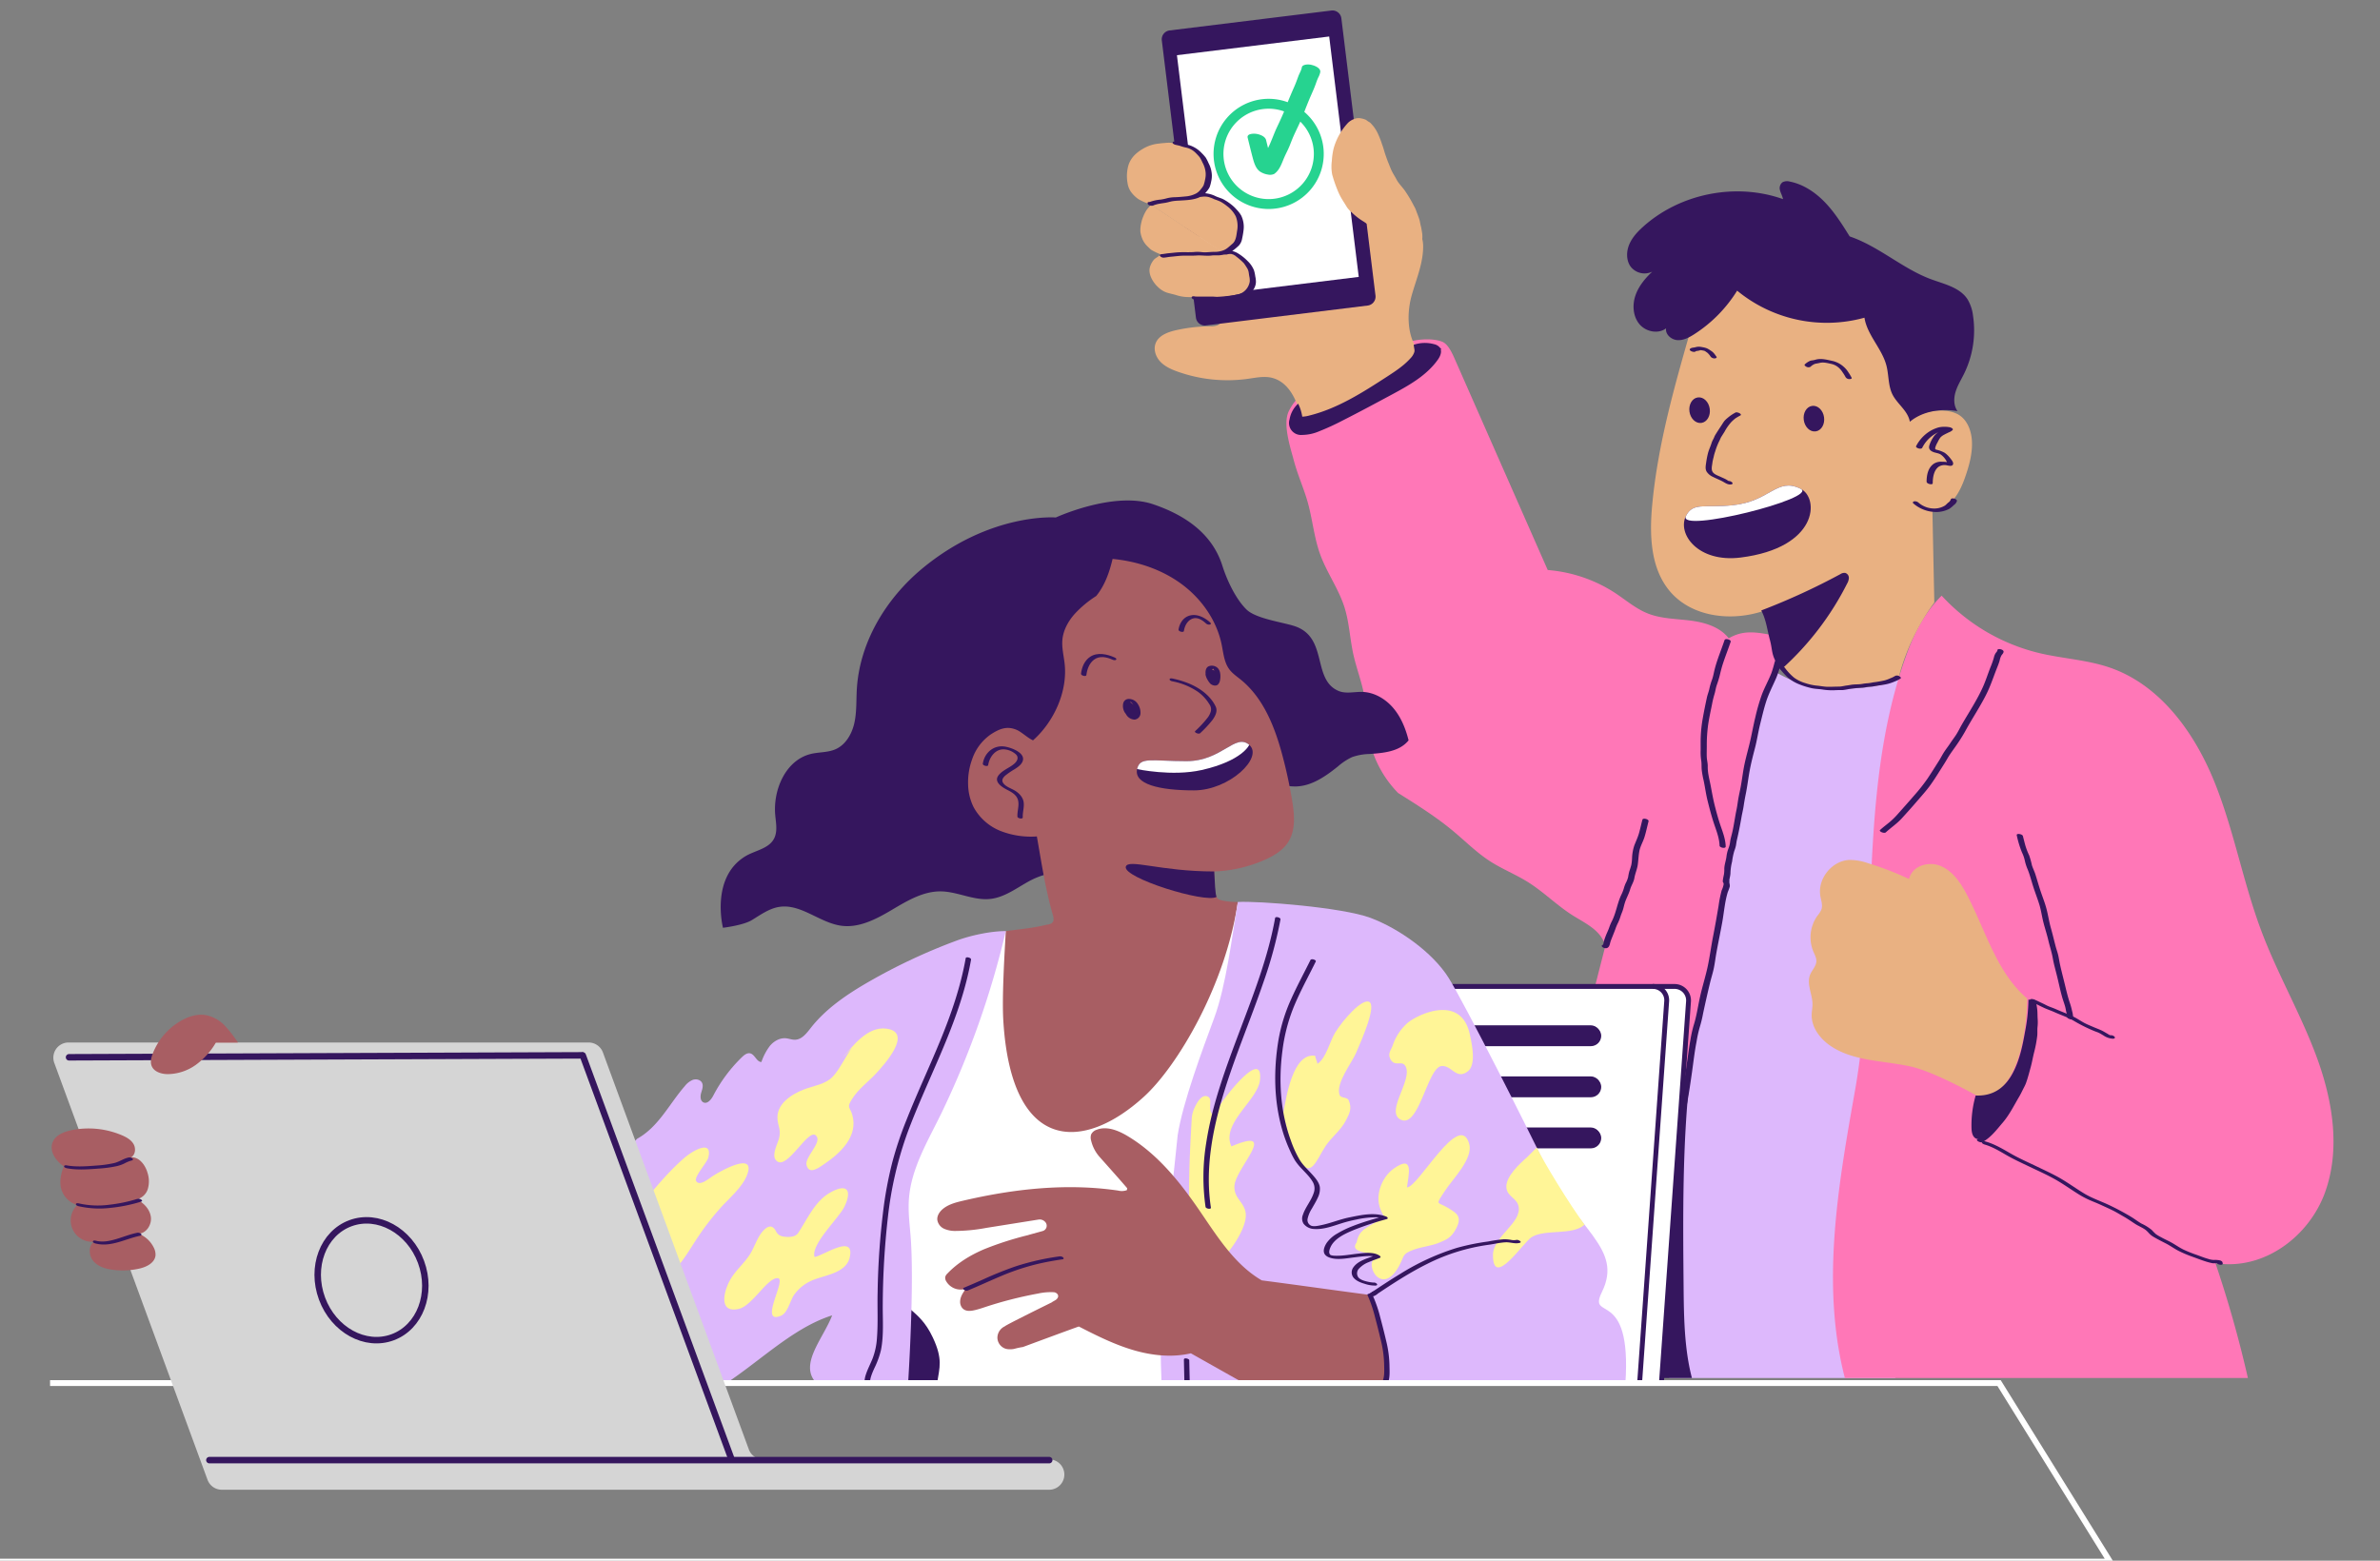 <svg xmlns="http://www.w3.org/2000/svg" xmlns:xlink="http://www.w3.org/1999/xlink" width="1203" height="789" viewBox="0 0 1203 789">
  <rect x="0" y="0" width="1203" height="789" fill="#808080" stroke="none"/>
  <defs>
    <clipPath id="clip-path">
      <rect id="Rectángulo_558" data-name="Rectángulo 558" width="717.825" height="745.799" fill="none"/>
    </clipPath>
    <clipPath id="clip-path-2">
      <rect id="Rectángulo_562" data-name="Rectángulo 562" width="1294.11" height="1131.47" fill="none"/>
    </clipPath>
    <clipPath id="clip-Web_1920_1">
      <rect width="1203" height="789"/>
    </clipPath>
  </defs>
  <g id="Web_1920_1" data-name="Web 1920 – 1" clip-path="url(#clip-Web_1920_1)">
    <g id="Grupo_259" data-name="Grupo 259" transform="translate(-107.985 -104.004)">
      <g id="Grupo_256" data-name="Grupo 256" transform="translate(606.117 54.862)">
        <g id="Grupo_255" data-name="Grupo 255" clip-path="url(#clip-path)">
          <path id="Trazado_1148" data-name="Trazado 1148" d="M1042.13,1024.33c5.491-3.752,10.922-7.613,16.676-10.96a80.665,80.665,0,0,1,8.97-4.553,17.927,17.927,0,0,1,4.667-1.507,25.665,25.665,0,0,0,4.7-.986,48.279,48.279,0,0,1,6.049-1.5c1.742-.327,3.571-.372,5.275-.856.186-.053.573-.169.6-.426.023-.21.047-.419.07-.627.129-1.163-2.985-1.863-3.1-.83q-.036.313-.069.627l.6-.426c-1.518.431-3.115.436-4.658.736a47.274,47.274,0,0,0-5.238,1.157,28.192,28.192,0,0,1-5.1,1.338,18.379,18.379,0,0,0-4.694,1.167,96.114,96.114,0,0,0-17.677,9.658c-3.208,2.122-6.363,4.326-9.538,6.5-1.221.834,1.625,2.074,2.467,1.5" transform="translate(-685.969 -199.198)" fill="#737373"/>
          <path id="Trazado_1149" data-name="Trazado 1149" d="M1037.65,946.507c.8,17.763-11.776,35.538-17.852,52.25-8.854,24.352-6.125,51.38-12,76.617-5.051,21.68-16.375,41.683-19.8,63.678-3.478,22.367,1.392,45.82-5.034,67.525-7.221,24.392-16.36,33.858-17.6,59.265,0,0,410.976,1.212,410.771,0-15.113-51.364-18.92-95.347-30.641-147.59-2.956-13.176-5.826-26.451-10.913-38.959-5.138-12.632-12.5-24.4-16.163-37.531-3.528-12.66-3.478-26.149-7.454-38.676-7.872-24.808-31.49-39.567-39.708-64.263,0,0-62.09,8.413-123.534,11.3a700.3,700.3,0,0,1-110.072-3.62" transform="translate(-675.305 -190.154)" fill="#c5e3f4"/>
          <path id="Trazado_1150" data-name="Trazado 1150" d="M1073.43,510.412c-24.419,79.673-42.938,164.96-51.236,247.877-4.342,43.39-4.179,88.357,11.048,129.453,14.284-2.508,28.9-.142,43.365.919,22.762,1.669,45.622.083,68.209-3.219a713.484,713.484,0,0,1-9.52-139.876c.548-17.933,1.772-35.837,3-53.735,4.05-59.228,8.634-116.316,12.535-175.732-8.477,8.1-22.922,9.589-34.645,9.589-17.281,0-30.187-4.022-42.753-15.276" transform="translate(-683.141 -128.416)" fill="#ddb8fc"/>
          <path id="Trazado_1151" data-name="Trazado 1151" d="M1048.92,471.325c-8.151-1.521-14.211-2.287-21.168,1.777-4.45-5.791-12.111-8.04-19.356-8.965s-14.749-.9-21.539-3.592c-6.059-2.4-11.083-6.771-16.52-10.361a72.894,72.894,0,0,0-34.071-11.605Q912.891,385.5,889.512,332.43c-1.4-3.169-3.5-8.17-6.763-9.342-6.085-2.19-13.961-.666-16.2.04-46.808,20.536-55.451,23.866-61.1,35.031-3.282,6.489.713,18.391,2.587,25.417s4.93,13.689,6.9,20.688c2.453,8.7,3.217,17.858,6.294,26.359,3.355,9.268,9.351,17.445,12.316,26.845,2.406,7.628,2.716,15.748,4.426,23.561,1.589,7.259,4.383,14.232,5.651,21.554,1.216,7.03,1,14.258,2.352,21.265a55.471,55.471,0,0,0,14.712,27.495c9.53,5.974,19.093,11.972,27.738,19.169,6.223,5.18,11.976,10.984,18.786,15.362,6.074,3.906,12.861,6.592,18.985,10.42,8.019,5.012,14.745,11.882,22.75,16.915,6.515,4.1,14.4,7.563,16.447,15.473-16.686,64.545-33.283,131.963-19.323,197.152a219.454,219.454,0,0,0,46.71,95.1c1.417-6.655,3.67-13.131,6.032-20.637-9.952-21.347-13.075-45.367-12.418-68.911s4.948-46.817,9.226-69.979l41.633-225.388c2.873-15.558,5.609-30.938,13.57-43.984.678-1.729,1.133-3.162,2.108-5.646-2.41-4.273-3.288-7.6-4.012-15.065" transform="translate(-652.08 -101.258)" fill="#ff77b7"/>
          <path id="Trazado_1152" data-name="Trazado 1152" d="M1256.12,925.052c-30.1,11.576-65.249,10.064-92.065,27.977-8.613-11.752-11.817-26.447-16.249-40.295-4.254-13.293-9.811-26.157-13.664-39.571-13.686-47.634-5.114-98.475,3.541-147.275,13.308-72.656.976-150.646,25.829-221.041,3.88-10.988,8.7-21.776,18.378-31.494a98.219,98.219,0,0,0,49.624,29.1c11.719,2.756,23.956,3.347,35.341,7.256,25.249,8.67,42.518,32.39,52.626,57.1s14.683,51.352,24.107,76.327c8.211,21.762,20.024,42.038,28.016,63.881s11.969,46.369,4,68.221-30.643,39.432-55.315,35.587a587.5,587.5,0,0,1,22.388,87.883c-16.139,2.5-30.393,12.09-46.356,15.537-14,3.023-27.939,6.09-40.2,10.806" transform="translate(-698.593 -123.076)" fill="#ff77b7"/>
          <path id="Trazado_1153" data-name="Trazado 1153" d="M1040.26,310.245c-8.611,29.857-17.263,59.928-20.153,90.867-1.422,15.227-.938,32.057,8.942,43.731,11.124,13.145,31.219,15.414,47.521,9.858q2.337,8.6,4.24,17.316a37.03,37.03,0,0,0,2.58,8.585c2.664,5.4,8.009,9.125,13.734,10.994s11.852,2.087,17.875,1.981c4.167-.074,8.331-.294,12.494-.514,6.066-.321,12.707-.882,17.316-5.15A112.372,112.372,0,0,1,1162.7,450.49s-.935-44.679-.941-46.036c4.4-.418,8.335-3.138,11.071-6.6s4.418-7.641,5.834-11.824c1.854-5.479,3.328-11.2,3.061-16.978-.246-5.325-2.349-11-6.986-13.632a16.1,16.1,0,0,0-6.561-1.81,26.158,26.158,0,0,0-15.273,3.218c.109-2.527-1.524-4.793-3.323-6.571s-3.881-3.355-5.115-5.563c-1.748-3.129-1.489-6.936-2-10.484-1.566-10.838-10.416-19.377-13.175-30.516q-9.667,1.408-19.412,2.177c-4.91.387-9.915.644-14.7-.512-4.5-1.086-8.6-3.368-12.7-5.5q-8.878-4.611-18.141-8.424a5.694,5.694,0,0,0-2.675-.613,5.439,5.439,0,0,0-3.308,2.244c-5.356,6.3-9.51,14.661-18.086,17.185" transform="translate(-683.109 -96.769)" fill="#e9b182"/>
          <path id="Trazado_1154" data-name="Trazado 1154" d="M1223.05,699.5c-15.546-13.235-20.966-34.481-30.482-52.546-3.065-5.818-6.965-11.7-12.987-14.338s-14.526-.447-16.223,6.475a156.288,156.288,0,0,0-20.737-7.994,28.452,28.452,0,0,0-9.374-1.649c-8.845.36-16.247,9.549-14.718,18.268.4,2.256,1.285,4.594.543,6.762a12.84,12.84,0,0,1-2.037,3.219,18.781,18.781,0,0,0-2.052,18.055c.678,1.595,1.6,3.182,1.54,4.915-.092,2.534-2.23,4.477-3.176,6.831-1.892,4.709,1.227,9.9,1.217,14.974,0,1.727-.375,3.435-.421,5.16-.174,6.457,4.251,12.273,9.607,15.884,11.766,7.933,27.077,7.3,40.9,10.488,12.756,2.942,35.62,16.111,35.62,16.111,23.242-4.365,22.776-50.616,22.776-50.616" transform="translate(-696.543 -145.569)" fill="#e9b182"/>
          <path id="Trazado_1155" data-name="Trazado 1155" d="M858.547,310.6c-4.672-7.236-4.591-18.1-2.24-26.387s5.9-16.457,5.773-25.069c-.212-14.933-21.315-16.564-31.611-27.383-11.245-11.816-7.176-20.109-17.465-16.149a350.054,350.054,0,0,1-56.82,16.505c-2.673.537-5.629,1.215-7.173,3.463-1.349,1.961-1.21,4.552-.939,6.917,1.839,16.029,7.277,31.385,11.882,46.847,1.066,3.579,1.541,8.487-1.849,10.054a8.359,8.359,0,0,1-3.5.492,81.453,81.453,0,0,0-17.517,1.994c-4.151.937-8.763,2.676-10.252,6.663-1.182,3.166.128,6.852,2.467,9.292s5.537,3.852,8.721,4.986a75.183,75.183,0,0,0,35.662,3.594c4.151-.591,8.441-1.523,12.467-.354,8.261,2.4,12.131,11.334,14.222,19.679,0,0,7.9,1.032,31.983-12.35,30.5-16.943,26.188-22.8,26.188-22.8" transform="translate(-640.868 -85.789)" fill="#e9b182"/>
          <path id="Trazado_1156" data-name="Trazado 1156" d="M747.834,282.982l-17.247-140.13a4.541,4.541,0,0,1,3.952-5.061l81.747-10.061a4.541,4.541,0,0,1,5.06,3.952l17.247,140.13a4.54,4.54,0,0,1-3.952,5.06l-81.747,10.061a4.54,4.54,0,0,1-5.06-3.951" transform="translate(-641.467 -73.264)" fill="#35165e"/>
          <rect id="Rectángulo_557" data-name="Rectángulo 557" width="77.54" height="122.459" transform="translate(96.762 77.044) rotate(-7.004)" fill="#fff"/>
          <path id="Trazado_1157" data-name="Trazado 1157" d="M721.9,236.983a29.2,29.2,0,0,1-6.092-2.645,15.6,15.6,0,0,1-3.8-3.723,10.343,10.343,0,0,1-1.692-4.349,20,20,0,0,1,.307-8.6c1.066-3.957,3.856-6.655,7.3-8.692a19.393,19.393,0,0,1,7.716-2.673c1.188-.141,2.43-.3,3.623-.361a15.856,15.856,0,0,1,2.9-.089c.75.1,1.493.248,2.231.4a59.66,59.66,0,0,1,5.93,1.181c3.616,1.122,6.094,4.029,8.071,7.158a17.91,17.91,0,0,1,1.938,3.721,9.8,9.8,0,0,1,.387,5.01c-.4,2.126-.637,4.169-1.914,5.985a8.038,8.038,0,0,1-1.624,1.947,8.231,8.231,0,0,1-1.693,1.2,18.917,18.917,0,0,1,5.934.11,19.714,19.714,0,0,1,2.9.957,28.271,28.271,0,0,1,5.26,2.345,11.747,11.747,0,0,1,1.963,1.66,25.931,25.931,0,0,1,2.648,2.793,16.676,16.676,0,0,1,2.736,5.576c1.013,3.618.852,7.764-1.712,10.711a14.329,14.329,0,0,1-3.019,2.448,18.491,18.491,0,0,1-2.479,1.255c-.393.176-1.493.835-1.837.691" transform="translate(-638.504 -84.519)" fill="#e9b182"/>
          <path id="Trazado_1158" data-name="Trazado 1158" d="M759.528,266.313a19.931,19.931,0,0,1,4.869,1.1c.752.324,1.45.756,2.2,1.087a11.912,11.912,0,0,1,3.425,2.085,13.451,13.451,0,0,1,3.549,6.136,12.006,12.006,0,0,1,.752,3.957,9.449,9.449,0,0,1-1.8,4.653c-1.517,1.974-5,2.26-7.235,2.838-1.007.259-2.068.377-3.09.571a42.918,42.918,0,0,1-5.279.736,94.349,94.349,0,0,1-9.792.071c-1.651-.072-3.294-.379-4.94-.407a20.43,20.43,0,0,1-5.947-.931c-1.624-.524-3.306-.811-4.945-1.327a11.789,11.789,0,0,1-4.331-2.679c-2.56-2.3-5.171-6.523-4.252-10.068a10.431,10.431,0,0,1,2.039-3.877c.9-1.024,2.579-1.55,3.277-2.711.126-.009.178.065.521.154a32.059,32.059,0,0,1-5.142-2.443,16.254,16.254,0,0,1-1.577-1.466,11.269,11.269,0,0,1-2.721-3.634,14.5,14.5,0,0,1-1.182-4.08,15.689,15.689,0,0,1,.34-3.964,16.025,16.025,0,0,1,.951-3.294,20.507,20.507,0,0,1,1.461-3.08,11.366,11.366,0,0,1,1.578-2.054c.211-.216,1.113-1.225,1.338-1.132" transform="translate(-639.641 -89.815)" fill="#e9b182"/>
          <path id="Trazado_1159" data-name="Trazado 1159" d="M856.881,249.178c-1.772-.823-3.492-1.681-5.222-2.574-1.786-.922-3.3-2.219-5.015-3.258a31.563,31.563,0,0,1-5.529-4.321,13.744,13.744,0,0,1-2.463-2.636c-.686-1.141-1.381-2.262-2.1-3.385a31.853,31.853,0,0,1-2.857-5.693,67.422,67.422,0,0,1-2.544-7.494,21.94,21.94,0,0,1-.177-6.924,34.48,34.48,0,0,1,.937-6.388,31.223,31.223,0,0,1,7.243-12.843,8.611,8.611,0,0,1,2.975-1.874,5.963,5.963,0,0,1,3.9-.309,8.7,8.7,0,0,1,2.152.667,10.667,10.667,0,0,1,1.051.76,6.667,6.667,0,0,1,1.281.836c.469.461.88,1,1.34,1.483a18.822,18.822,0,0,1,2.627,4.407,44.892,44.892,0,0,1,1.924,5.041c.674,1.689,1.087,3.513,1.683,5.238.5,1.434,1.014,2.9,1.6,4.3.6,1.431,1.111,2.931,1.839,4.3.671,1.264,1.454,2.46,2.11,3.732,1.209,2.344,3.316,4.166,4.715,6.4a62.973,62.973,0,0,1,3.806,6.435c.243.52.553,1,.816,1.5a18.071,18.071,0,0,1,.783,1.958c.525,1.4,1.082,2.744,1.507,4.173.3,1,.386,2.057.674,3.063.271.946.386,1.957.57,2.922a12.916,12.916,0,0,1-.073,5.277,4.709,4.709,0,0,1-2.679,2.973,6.013,6.013,0,0,1-2.13.2,5.427,5.427,0,0,1-2.723-.33c-.447-.2-.838-.482-1.3-.661-.52-.2-1.1-.3-1.594-.542a10.336,10.336,0,0,1-2.2-1.588c-.37-.329-.822-.561-1.205-.888a11.408,11.408,0,0,0-.9-.71c-.666-.456-1.424-.809-2.111-1.213-.522-.306-.988-.6-1.52-.891-.316-.17-.652-.276-.96-.452s-.572-.556-.236-.7" transform="translate(-655.912 -82.428)" fill="#e9b182"/>
          <path id="Trazado_1160" data-name="Trazado 1160" d="M1117.88,256.46c-3.726-5.97-7.487-11.987-12.344-17.078s-10.956-9.255-17.856-10.629a5.033,5.033,0,0,0-3.759.332,3.751,3.751,0,0,0-1.3,3.884c.294,1.419,1.132,2.657,1.579,4.649-23.712-8.461-51.853-2.947-70.615,13.84-2.859,2.557-5.564,5.432-7.073,8.958s-1.646,7.827.452,11.038a8.9,8.9,0,0,0,11.142,2.816c-3.667,3.444-6.992,7.453-8.573,12.229s-1.153,10.438,2.067,14.3,9.5,5.181,13.493,2.117c-.491,3.062,2.611,5.77,5.706,5.974s6.011-1.363,8.616-3.046A69.731,69.731,0,0,0,1061,283.88a71.271,71.271,0,0,0,64.354,13.672c1.373,8.825,8.869,15.576,11.107,24.223,1.253,4.841.819,10.152,3.065,14.619,2.44,4.854,7.816,8.211,8.773,13.771,6.284-5.251,15.419-6.85,24.082-5.375-1.956-2.73-1.957-6.458-.993-9.674s2.773-6.1,4.263-9.112a49.877,49.877,0,0,0,4.574-29.482,20.679,20.679,0,0,0-2.84-8.384c-3.947-5.95-11.748-7.574-18.441-10.059-14.4-5.344-26.234-16.569-41.06-21.618" transform="translate(-681.073 -87.798)" fill="#35165e"/>
          <path id="Trazado_1161" data-name="Trazado 1161" d="M1066.8,365.208a21.774,21.774,0,0,0-4.017,2.741,12.315,12.315,0,0,0-1.528,1.456c-.592.763-1.083,1.627-1.619,2.432-1.013,1.52-2.011,3.061-2.97,4.616-.394.64-.609,1.335-.941,2a12.017,12.017,0,0,0-.947,2.04c-.513,1.743-1.351,3.38-1.814,5.136a43.318,43.318,0,0,0-.954,4.935c-.223,1.554-.558,3.094.281,4.532a7.349,7.349,0,0,0,3.137,2.59c1.51.775,3.1,1.4,4.607,2.169,1.434.733,2.685,1.818,4.408,1.7.537-.036,1.185-.278.839-.911a2.474,2.474,0,0,0-2.046-.847q.519.162.163,0-.243-.138-.477-.289c-.27-.168-.531-.345-.808-.5-.874-.488-1.811-.854-2.713-1.283-1.235-.588-2.8-1.076-3.769-2.085-1.365-1.426-.587-3.608-.419-5.334a25.879,25.879,0,0,1,.6-2.655,17.612,17.612,0,0,1,.709-2.605,34.733,34.733,0,0,1,2.045-5.306c.441-.771.684-1.619,1.161-2.372q.794-1.257,1.593-2.512a24.733,24.733,0,0,1,3.479-4.956,24,24,0,0,1,2.027-1.8,25.976,25.976,0,0,1,2.434-1.4c1.254-.724-1.581-2.01-2.466-1.5" transform="translate(-687.754 -107.474)" fill="#35165e"/>
          <path id="Trazado_1162" data-name="Trazado 1162" d="M1113.21,337.478a6.36,6.36,0,0,1,2.307-1.472c.781-.177,1.575-.278,2.359-.471,1.923-.472,3.95.117,5.84.525a8.188,8.188,0,0,1,4.058,2.219,9.494,9.494,0,0,1,1.617,2,20.588,20.588,0,0,1,1.484,2.384,2.147,2.147,0,0,0,1.761,1.052c.3.034,1.631-.008,1.338-.663a24.184,24.184,0,0,0-1.7-2.837,11.922,11.922,0,0,0-2.141-2.557,12.685,12.685,0,0,0-6.006-3.149c-2.448-.527-5.119-1.264-7.631-.778-.589.114-1.157.314-1.745.43-.531.105-1.07.123-1.591.272a8.97,8.97,0,0,0-2.831,1.832c-.567.435.526,1.112.827,1.244a2.123,2.123,0,0,0,2.052-.031" transform="translate(-696.173 -102.932)" fill="#35165e"/>
          <path id="Trazado_1163" data-name="Trazado 1163" d="M1055.85,331.3c-.392-.486-.722-1.018-1.115-1.5a6.646,6.646,0,0,0-1.65-1.45,16.765,16.765,0,0,0-1.8-1.111,8.842,8.842,0,0,0-2.129-.632,16.732,16.732,0,0,0-1.758-.284,6.31,6.31,0,0,0-2.284.279c-.717.2-2,.121-2.62.835-.782.9,2.172,2.029,2.877,1.212a.361.361,0,0,1,.149-.1c-.107.036.182-.039.21-.045.085-.018.171-.032.255-.046a10.138,10.138,0,0,0,1.1-.194c.221-.061.435-.134.657-.189l.138-.025q-.149.013-.01.005c.028,0,.294.009.148,0-.175-.013.221.034.255.039.116.017.233.039.349.058.269.047.538.091.806.144-.3-.059.287.082.366.1.227.052-.209-.105,0,0,.073.039.294.143.114.044.419.232.819.554,1.254.83a8.667,8.667,0,0,1,1.8,2.1,2.593,2.593,0,0,0,2.046.846c.437-.014,1.317-.32.839-.912" transform="translate(-686.401 -101.885)" fill="#35165e"/>
          <path id="Trazado_1164" data-name="Trazado 1164" d="M1179.14,384.226a16.83,16.83,0,0,1,9.536-8.411,7,7,0,0,1,2.324-.522c.721,0,1.521.165,2.245.228l-1.651-1.464a5.16,5.16,0,0,1-1.719.985c-.68.347-1.378.649-2.041,1.031a7.672,7.672,0,0,0-3.233,3.021,15.612,15.612,0,0,0-1.938,4.2c-.312,1.517.522,2.391,1.873,2.987s2.99.6,4.177,1.5a10.1,10.1,0,0,1,2.732,3.245c.06.123.092.3.161.417.194.321-.292.225.312.21.848-.021-.313-.2-.294-.191a13.489,13.489,0,0,0-2.492-.175,6.718,6.718,0,0,0-4.1.972c-2.93,1.977-3.669,5.72-3.686,9.078-.006,1.2,3.094,1.8,3.1.83.015-2.889.527-6.556,3.008-8.372a5.538,5.538,0,0,1,4.214-.69c.862.133,2.453.647,2.983-.39.493-.966-.6-2.257-1.153-2.954a13.791,13.791,0,0,0-2.967-2.981,16.073,16.073,0,0,0-4.3-1.6c-.8-.259-.552-.857-.334-1.587a11.247,11.247,0,0,1,1-2.118,14.921,14.921,0,0,1,1.369-2.393,6.911,6.911,0,0,1,2.042-1.514c.714-.41,1.467-.734,2.2-1.109a5.653,5.653,0,0,0,1.974-1.192c.647-.792-1.155-1.421-1.651-1.464a14.679,14.679,0,0,0-5.249.074,17.721,17.721,0,0,0-4.731,2.051,19.094,19.094,0,0,0-6.8,7.466c-.462.858,2.531,1.886,3.1.83" transform="translate(-705.658 -108.701)" fill="#35165e"/>
          <path id="Trazado_1165" data-name="Trazado 1165" d="M1174.45,418.512a17.747,17.747,0,0,0,12.112,4.268,14.472,14.472,0,0,0,6.079-1.637,16.632,16.632,0,0,0,2.184-1.844,3.885,3.885,0,0,0,1.588-2.053c.255-1.1-2.849-1.907-3.1-.83a3.023,3.023,0,0,1-1.268,1.592c-.584.473-1.084,1.1-1.7,1.527a10.291,10.291,0,0,1-4.667,1.466,12.18,12.18,0,0,1-8.75-3,2.679,2.679,0,0,0-2.191-.587c-.6.151-.82.653-.293,1.1" transform="translate(-705.393 -114.797)" fill="#35165e"/>
          <path id="Trazado_1166" data-name="Trazado 1166" d="M1060.89,499.531c-1.123,3.35-2.426,6.636-3.56,9.982-.548,1.616-1.046,3.245-1.46,4.9s-.693,3.374-1.258,4.989a31.84,31.84,0,0,0-1.364,4.583c-.3,1.547-.935,3-1.269,4.538-.755,3.469-1.47,6.974-2.083,10.47a68.129,68.129,0,0,0-1.079,10.731c-.027,1.8.005,3.6,0,5.4a27.444,27.444,0,0,0,.246,5.058c.308,1.708.13,3.4.311,5.119a46.686,46.686,0,0,0,.908,5.025c.749,3.442,1.173,6.948,2.027,10.366.948,3.8,1.927,7.592,3.149,11.312,1.236,3.762,2.792,7.434,2.918,11.45.032,1.019,3.139,1.668,3.1.389-.109-3.457-1.268-6.685-2.4-9.915-1.16-3.312-2.1-6.7-2.972-10.094-.9-3.478-1.513-6.961-2.176-10.486-.625-3.323-1.6-6.58-1.53-9.99.034-1.629-.423-3.157-.489-4.772-.074-1.773.011-3.567.008-5.342a75.225,75.225,0,0,1,.686-10.959c.512-3.545,1.314-7.035,2.006-10.547a44.153,44.153,0,0,1,1.171-4.822c.483-1.523.642-3.118,1.166-4.623a50.417,50.417,0,0,0,1.577-5.169c.426-1.831.892-3.647,1.466-5.438,1.224-3.814,2.73-7.529,4-11.326.344-1.025-2.735-1.919-3.1-.83" transform="translate(-687.33 -126.777)" fill="#35165e"/>
          <path id="Trazado_1167" data-name="Trazado 1167" d="M1157.67,597.553c2.657-2.436,5.657-4.419,8.093-7.1,2.5-2.752,4.991-5.506,7.409-8.331s4.915-5.534,7.074-8.543c2.052-2.86,3.888-5.865,5.775-8.834.941-1.479,1.882-2.946,2.746-4.473.939-1.662,2.034-3.144,3.122-4.706a91.586,91.586,0,0,0,5.757-8.846c3.5-6.509,7.679-12.6,10.955-19.23,1.81-3.663,3.119-7.473,4.566-11.285.687-1.812,1.478-3.588,2.023-5.45a8.812,8.812,0,0,1,.956-2.7c.417-.589.969-1.045,1.037-1.808.106-1.172-3.007-1.851-3.1-.83-.059.656-.537,1.024-.9,1.534a6.919,6.919,0,0,0-.9,2.254,44.385,44.385,0,0,1-1.659,4.727c-1.328,3.337-2.385,6.783-3.852,10.064-3.038,6.793-7.18,12.963-10.866,19.4-.865,1.511-1.62,3.087-2.541,4.566-.953,1.529-2.089,2.941-3.073,4.452-1,1.535-2.142,2.966-3.14,4.5-.957,1.47-1.731,3.047-2.671,4.526-1.887,2.966-3.736,5.963-5.7,8.879a88.8,88.8,0,0,1-6.622,8.409c-2.757,3.193-5.553,6.339-8.362,9.486a38.762,38.762,0,0,1-4.288,4.232c-1.578,1.3-3.218,2.514-4.725,3.9-.827.758,2.069,1.956,2.878,1.213" transform="translate(-702.581 -127.624)" fill="#35165e"/>
          <path id="Trazado_1168" data-name="Trazado 1168" d="M1235.49,614.771a49.64,49.64,0,0,0,2.637,8.674,18.779,18.779,0,0,1,1.488,4.346,23.819,23.819,0,0,0,1.382,4.218c1.158,2.838,1.9,5.871,2.841,8.792.958,2.982,2.1,5.9,3.034,8.891.947,3.041,1.333,6.19,2.13,9.267.772,2.981,1.738,5.909,2.443,8.907s1.708,5.95,2.245,8.993c.572,3.237,1.493,6.362,2.266,9.549.848,3.491,1.565,7.016,2.562,10.473.472,1.636,1.117,3.228,1.524,4.881.193.786.308,1.584.484,2.372a7.5,7.5,0,0,1,.358,2.367l3.1.83V707c.007-1.2-3.094-1.8-3.1-.83v.328c-.006,1.121,2.992,1.9,3.1.83a13.391,13.391,0,0,0-.539-3.752,35.517,35.517,0,0,0-1.282-4.529c-1-3.066-1.72-6.229-2.485-9.358-.781-3.2-1.63-6.4-2.33-9.614-.316-1.46-.527-2.941-.842-4.4-.347-1.609-.943-3.149-1.36-4.74-.81-3.091-1.534-6.189-2.408-9.267s-1.339-6.233-2.123-9.331c-.769-3.039-1.933-5.956-2.948-8.917s-1.813-5.964-2.772-8.927c-.5-1.546-1.243-3-1.737-4.551a43.591,43.591,0,0,0-1.358-4.932,35.547,35.547,0,0,1-1.837-4.647c-.509-1.721-.919-3.47-1.372-5.206-.274-1.045-3.394-1.517-3.1-.389" transform="translate(-714.229 -143.361)" fill="#35165e"/>
          <path id="Trazado_1169" data-name="Trazado 1169" d="M1238.69,712.289c.206,1.269.462,2.534.621,3.81s.084,2.544.141,3.827a33.255,33.255,0,0,1,.183,3.969c-.091,1.221-.171,2.379-.162,3.608a34.854,34.854,0,0,1-1.126,7.974c-.62,2.64-1.253,5.268-1.841,7.915-.581,2.614-1.456,5.148-2.206,7.716a20.893,20.893,0,0,1-1.178,3.409c-.57,1.168-1.154,2.331-1.736,3.494-1.162,2.32-2.628,4.492-3.888,6.763a74.383,74.383,0,0,1-4.034,6.452c-1.5,2.153-3.447,3.963-5.076,6.01a25.234,25.234,0,0,1-2.713,2.856,8.4,8.4,0,0,1-1.818,1.352c-.561.291-1.013.713-1.561,1.012-1.261.689,1.57,1.989,2.467,1.5,4.273-2.333,7.172-6.259,10.285-9.9,3.377-3.955,5.714-8.746,8.354-13.207.578-.977,1.083-1.992,1.578-3.014.589-1.215,1.3-2.4,1.765-3.669.926-2.508,1.6-5.2,2.32-7.773.749-2.672,1.193-5.421,1.886-8.11a60.118,60.118,0,0,0,1.5-8.019c.175-1.5-.016-2.992.145-4.481a22.186,22.186,0,0,0,.077-4.111c-.111-1.47-.051-2.943-.181-4.411-.137-1.539-.457-3.056-.7-4.579-.17-1.047-3.3-1.595-3.1-.389" transform="translate(-710.843 -157.409)" fill="#35165e"/>
          <path id="Trazado_1170" data-name="Trazado 1170" d="M1245.61,713.709c1.708.851,3.435,1.732,5.168,2.526,1.676.767,3.448,1.335,5.133,2.1,3.309,1.5,6.8,2.583,9.917,4.481a79.007,79.007,0,0,0,10.146,5.047c.828.355,1.708.587,2.513,1,.731.371,1.424.831,2.141,1.231a9.407,9.407,0,0,0,4.865,1.668c.544-.016,1.177-.292.84-.912a2.491,2.491,0,0,0-2.046-.845c-.556.015-1.26-.563-1.737-.83-.717-.4-1.418-.839-2.141-1.231-1.476-.8-3.115-1.338-4.655-2.01-1.709-.747-3.434-1.411-5.073-2.314-1.558-.858-3.035-1.862-4.608-2.692-3.048-1.607-6.349-2.7-9.489-4.113-1.594-.716-3.33-1.2-4.872-2.01-1.6-.84-3.259-1.56-4.88-2.368-.476-.237-1.657-.484-2.051.031-.434.567.425,1.043.827,1.243" transform="translate(-715.554 -157.49)" fill="#35165e"/>
          <path id="Trazado_1171" data-name="Trazado 1171" d="M1216.26,797.273c3.926,1.122,7.4,3.237,10.907,5.268,3.886,2.251,7.964,4.1,12.012,6.037,4.271,2.041,8.632,3.991,12.759,6.313,3.9,2.192,7.53,4.8,11.311,7.182a45.482,45.482,0,0,0,5.642,3.087c1.95.872,3.955,1.62,5.9,2.516,2.077.959,4.172,1.886,6.223,2.9,1.968.972,3.833,2.14,5.741,3.222,1.937,1.1,3.712,2.364,5.574,3.574,1.745,1.134,3.767,1.881,5.425,3.149a16.884,16.884,0,0,1,1.783,1.79,10.771,10.771,0,0,0,2.416,1.816c1.955,1.142,3.965,2.142,5.978,3.174,2.219,1.138,4.222,2.628,6.445,3.765a58,58,0,0,0,6.721,2.857c2.241.81,4.479,1.685,6.75,2.407a29.443,29.443,0,0,0,3.458.918c1.131.21,2.358-.11,3.45.148l-1.341-.969q.059.289.119.579c.216,1.049,3.34,1.562,3.1.389l-.12-.579c-.106-.518-.9-.864-1.341-.969a11.69,11.69,0,0,0-3.1-.213,10.3,10.3,0,0,1-2.928-.592c-2.009-.546-3.952-1.378-5.914-2.068a65.948,65.948,0,0,1-6.247-2.5c-1.986-.936-3.745-2.182-5.635-3.281s-3.877-1.949-5.771-3.008a22.031,22.031,0,0,1-2.755-1.634,24.789,24.789,0,0,1-1.985-2.009,23.213,23.213,0,0,0-5.152-3.24c-1.92-1.066-3.628-2.454-5.52-3.57a126.433,126.433,0,0,0-11.649-6.171c-3.941-1.8-8.135-3.252-11.852-5.491-3.827-2.306-7.451-4.93-11.287-7.221-4.017-2.4-8.312-4.349-12.525-6.374-4.563-2.194-9.217-4.229-13.6-6.764-4.045-2.337-8.042-4.7-12.567-5.988-.448-.128-1.587-.277-1.757.36s.921,1.069,1.342,1.19" transform="translate(-711.265 -169.516)" fill="#35165e"/>
          <path id="Trazado_1172" data-name="Trazado 1172" d="M1048.28,948.77c1.25,1.573,3.27,1.55,5.088,1.764,2.573.3,5.17.486,7.754.68,2.844.212,5.744.2,8.568.592a71.708,71.708,0,0,0,8.013.628c1.272.035,2.556-.023,3.825.058a23.492,23.492,0,0,0,3.965.129,29.464,29.464,0,0,1,3.749-.146c1.4.034,2.8-.219,4.187-.147,2.751.142,5.462.5,8.226.5a30.944,30.944,0,0,0,3.811-.153,18.45,18.45,0,0,1,1.852-.225c.781-.018,1.557.061,2.337.006,2.981-.209,5.948-.669,8.94-.751,2.626-.073,5.2-.3,7.815-.271.551.007,1.17-.3.84-.911-.343-.627-1.414-.838-2.046-.846-1-.012-1.962.1-2.949.148.531-.026-.394-.094-.4-.1a4.362,4.362,0,0,0-.733.006c-.607.048-1.2.162-1.813.186-2.526.1-5.021.249-7.542.446-1.233.1-2.471.3-3.7.353a34.713,34.713,0,0,0-3.771.159,36.153,36.153,0,0,1-7.811.06c-1.227-.086-2.447-.262-3.674-.343-1.327-.088-2.625.14-3.949.139-1.21,0-2.41-.088-3.619.023a20.068,20.068,0,0,1-3.752.053c-2.529-.227-5.092-.109-7.629-.239-2.566-.131-5.085-.579-7.649-.727-2.968-.17-5.927-.373-8.886-.645-1.4-.128-2.788-.185-4.18-.354-.383-.046-.764-.073-1.148-.1-.217-.017-.446-.062-.663-.062-.242,0-.3-.146-.164.022a2.566,2.566,0,0,0-2.046-.846c-.439.02-1.314.314-.84.911" transform="translate(-687.234 -191.456)" fill="#35165e"/>
          <path id="Trazado_1173" data-name="Trazado 1173" d="M1035.85,948.316c-.848,4.434-1.2,9-2.427,13.357-.752,2.681-2.093,5.122-3.075,7.713a30.279,30.279,0,0,0-.98,3.59,19.248,19.248,0,0,1-1.651,3.852c-1.161,2.388-1.531,5.072-2.691,7.466-1.2,2.479-2.554,4.871-3.593,7.427-1.114,2.735-2.086,5.546-3.079,8.327a29.117,29.117,0,0,1-1.624,4.039,16.042,16.042,0,0,0-1.529,3.629c-.679,2.634-1.255,5.3-1.928,7.932a56.343,56.343,0,0,0-1.77,8.493c-.143,1.491-.2,2.992-.442,4.472-.228,1.411-.7,2.753-1.012,4.144a18.656,18.656,0,0,0-.185,3.708c-.038,1.422-.4,2.839-.506,4.264-.1,1.263-.442,2.412-.617,3.657a24.67,24.67,0,0,0-.047,3.726,19.031,19.031,0,0,1-.474,4.015c-.271,1.392.057,2.714-.128,4.094a26.528,26.528,0,0,0-.609,3.614,27.448,27.448,0,0,1-.044,4.407,23.038,23.038,0,0,0-.566,3.585,17.647,17.647,0,0,1-.167,3.952c-.63,2.756-1.393,5.459-1.953,8.24-.589,2.928-1.208,5.842-2.064,8.7-1.6,5.339-3.774,10.477-5.865,15.635a125.9,125.9,0,0,0-5.357,16.028c-1.369,5.319-3.893,10.44-4.578,15.927-.361,2.9-.887,5.794-1.1,8.711-.1,1.3-.332,2.517-.544,3.8-.227,1.369-.235,2.748-.494,4.121a35.534,35.534,0,0,0-.3,8.018c.115,3.05.046,6.109.041,9.16-.006,2.944.163,5.943-.024,8.88a23.46,23.46,0,0,0-.16,3.483,5.3,5.3,0,0,1-.285,2.465,5.265,5.265,0,0,0-.231,1.736,43.817,43.817,0,0,1-.591,8.3c-.469,2.4-.648,4.805-1.054,7.224-.914,5.436-3.17,10.552-4.917,15.755-1.795,5.347-5.19,9.98-7,15.3-.83,2.435-1.279,4.979-1.991,7.449-.787,2.728-1.774,5.4-2.439,8.159a118.745,118.745,0,0,0-2.737,14.1c-.143,1.244-.245,2.5-.441,3.738-.181,1.141,2.932,1.884,3.1.83.494-3.108.653-6.233,1.315-9.322.609-2.841,1.189-5.7,1.863-8.52.683-2.859,1.72-5.614,2.517-8.439.7-2.463,1.145-5,2-7.417a63.1,63.1,0,0,1,3.6-7.531,116.9,116.9,0,0,0,6.092-15.285,50.547,50.547,0,0,0,2.142-7.989c.412-2.418.585-4.822,1.055-7.224a36.686,36.686,0,0,0,.365-4.192c.1-1.272.272-2.492.247-3.771a5.951,5.951,0,0,1,.209-2.073,4.516,4.516,0,0,0,.4-1.643c-.005-1.471-.047-2.832.044-4.305.188-2.942.02-5.932.025-8.879,0-2.919.074-5.847-.012-8.765a39.045,39.045,0,0,1,.27-8.413c.24-1.293.273-2.562.448-3.858.187-1.375.486-2.676.59-4.067.217-2.916.745-5.809,1.1-8.71a48.649,48.649,0,0,1,2.107-8.086c.793-2.617,1.789-5.194,2.469-7.841.694-2.689,1.35-5.343,2.266-7.97,1.868-5.348,4.167-10.528,6.21-15.808a100.5,100.5,0,0,0,4.809-16.59c.56-2.782,1.324-5.484,1.954-8.24a12.815,12.815,0,0,0,.2-3.388,20.266,20.266,0,0,1,.537-4.149,18.4,18.4,0,0,0,.076-3.594,33.564,33.564,0,0,1,.621-4.707c.121-1.2-.165-2.352.033-3.554a23.591,23.591,0,0,0,.538-3.8,38.557,38.557,0,0,1,.007-3.938c.145-1.328.55-2.58.645-3.923.091-1.284.394-2.537.5-3.815a28.367,28.367,0,0,1,.252-4.427c.308-1.3.738-2.552.95-3.873.239-1.48.3-2.981.442-4.471a56.345,56.345,0,0,1,1.77-8.494c.7-2.718,1.254-5.484,1.993-8.187a16.135,16.135,0,0,1,1.463-3.375,28.838,28.838,0,0,0,1.625-4.039c.993-2.78,1.966-5.592,3.078-8.326,1.078-2.646,2.518-5.1,3.718-7.683,1.119-2.4,1.489-5.079,2.688-7.446a16.559,16.559,0,0,0,1.466-3.356,36.4,36.4,0,0,1,1.043-3.85c1-2.656,2.373-5.147,3.126-7.9a62.526,62.526,0,0,0,1.3-6.608c.352-2.189.664-4.386,1.08-6.565.215-1.123-2.9-1.9-3.1-.83" transform="translate(-674.908 -191.449)" fill="#35165e"/>
          <path id="Trazado_1174" data-name="Trazado 1174" d="M1083.52,967.846c-.946,5.549-.764,11.18-.654,16.786.111,5.658-.087,11.314.278,16.963.369,5.708.373,11.531.376,17.253,0,2.67-.032,5.319-.145,7.985-.086,2.01.207,3.489,1.886,4.717.671.491,1.411.851,2.12,1.28a17.6,17.6,0,0,1,2.586,2.4,10.339,10.339,0,0,0,2.552,1.582,11.536,11.536,0,0,1,3.146,2.417,39.276,39.276,0,0,0,4.937,4.682,31.45,31.45,0,0,1,5.727,4.856,48.762,48.762,0,0,0,5.385,5.261c.878.74,1.609,1.637,2.505,2.355.7.562,2.449,1.171,2.52,2.2.051.744-.781,1.237-1.284,1.644a9.367,9.367,0,0,0-2.083,2.412,30.582,30.582,0,0,0-2.944,6.685,71.306,71.306,0,0,0-2.533,7.659c-.614,2.792-1,5.633-1.539,8.441-1.033,5.408.066,10.78,1.8,15.924a97.478,97.478,0,0,0,6.165,14.913c1.292,2.407,2.133,4.965,3.24,7.455,1.088,2.445,2.293,4.842,3.214,7.358a66.084,66.084,0,0,1,2.109,7.509,16.674,16.674,0,0,1,.143,8.219,66.218,66.218,0,0,0-1.187,8.143c-.363,2.787-1.464,5.23-2.222,7.907-.747,2.639-1.2,5.348-1.831,8.016a48.3,48.3,0,0,0-1.551,8.123c-.342,5.492.892,11,1.553,16.43.333,2.732.688,5.467,1.257,8.161a51.011,51.011,0,0,0,2.613,7.349c1.9,5.11,1.807,10.713,3.627,15.843a36.844,36.844,0,0,1,1.84,7.807c.356,2.786,1.19,5.528,1.234,8.344.089,5.628-.348,11.23-.784,16.835a67.394,67.394,0,0,1-1,7.881c-.221,1.12,2.889,1.9,3.1.83a116.666,116.666,0,0,0,1.617-16.153c.149-2.707.18-5.434.178-8.145,0-2.878-.76-5.567-1.137-8.4a38.253,38.253,0,0,0-1.673-7.855,43.9,43.9,0,0,1-1.884-7.564,66.717,66.717,0,0,0-1.695-8.059c-.737-2.485-2.073-4.678-2.684-7.221-1.333-5.544-1.613-11.281-2.5-16.9a37.98,37.98,0,0,1-.561-8.352,48.562,48.562,0,0,1,1.551-8.124c.628-2.668,1.084-5.377,1.831-8.016.759-2.678,1.858-5.118,2.222-7.906a69.9,69.9,0,0,1,1.187-8.143,16.867,16.867,0,0,0,.087-7.628,70.306,70.306,0,0,0-5.223-15.168c-1.053-2.319-1.815-4.765-2.947-7.045-1.178-2.374-2.382-4.635-3.335-7.117-2.02-5.255-4.371-10.4-5.3-16a24.193,24.193,0,0,1,.1-8.7c.549-2.806.913-5.648,1.546-8.437a72.617,72.617,0,0,1,2.469-7.382,27.054,27.054,0,0,1,3.285-7.147c.814-1.15,2.888-2.048,3.046-3.542.216-2.034-2.481-2.965-3.671-4.035-1.829-1.648-3.733-3.282-5.443-5.055-1.738-1.8-3.179-3.786-5.209-5.282a38.792,38.792,0,0,1-5.562-4.429,21.451,21.451,0,0,0-5.274-4.655,9.759,9.759,0,0,1-2.8-1.849,12.285,12.285,0,0,0-2.292-2.066,20.549,20.549,0,0,1-2.266-1.358c-.935-.78-.9-1.935-.861-3.069.187-5.437.157-10.862-.009-16.3-.175-5.761-.452-11.537-.452-17.3,0-5.622-.228-11.254-.127-16.874a56.5,56.5,0,0,1,.733-8.512c.194-1.135-2.918-1.888-3.1-.83" transform="translate(-692.225 -194.263)" fill="#35165e"/>
          <path id="Trazado_1175" data-name="Trazado 1175" d="M1044.89,980.014c2.82.9,5.536,2.079,8.286,3.163a25.012,25.012,0,0,0,4.238,1.425,24.593,24.593,0,0,1,4.071,1.245c1.375.531,2.712,1.137,4.133,1.547a34.545,34.545,0,0,0,4.227.877c1.346.209,2.7.348,4.047.585.688.122,1.351.345,2.035.488a6.124,6.124,0,0,0,1.073.137h.285q.7.036-.206-.176l-.272-1.209-.2.07c-.719.247-.077.982.271,1.208a2.608,2.608,0,0,0,2.195.29l.2-.069c.726-.25.065-.995-.272-1.209-1.148-.73-2.351-.505-3.592-.829a38.932,38.932,0,0,0-4.441-.78,40.6,40.6,0,0,1-4.184-.737,38.144,38.144,0,0,1-4.26-1.542c-2.806-1.063-5.711-1.641-8.5-2.748-2.89-1.148-5.753-2.348-8.72-3.291-.444-.14-1.588-.268-1.757.36-.175.652.925,1.057,1.342,1.19" transform="translate(-686.569 -195.85)" fill="#35165e"/>
          <path id="Trazado_1176" data-name="Trazado 1176" d="M1102.81,992.9a77.251,77.251,0,0,0,17.95-.087c4.339-.569,8.622-1.53,13-1.8a59.413,59.413,0,0,1,9.692.252c.464.047,1.428.028,1.338-.663-.086-.648-1.258-1-1.761-1.052a64.543,64.543,0,0,0-15.964.294,133.384,133.384,0,0,1-13.494,1.747,76.964,76.964,0,0,1-11.182-.406c-.464-.047-1.428-.028-1.338.663.086.648,1.258,1,1.761,1.052" transform="translate(-694.858 -197.413)" fill="#35165e"/>
          <path id="Trazado_1177" data-name="Trazado 1177" d="M1306.65,996.754c1.114,4.921,2.316,9.82,3.371,14.753.993,4.639,1.417,9.289,2.794,13.849,1.41,4.671,2.963,9.275,4.566,13.882.775,2.228,1.449,4.494,2.431,6.643.93,2.035,2.022,4,2.857,6.075,3.695,9.184,5.681,19.02,8.14,28.575.614,2.385,1.235,4.755,1.674,7.179s.691,4.845,1.1,7.259c.817,4.779,2.023,9.507,3.155,14.219a204.637,204.637,0,0,0,9.371,27.929c3.617,9.055,8.141,17.729,10.9,27.1,1.354,4.6,3.066,9.068,3.732,13.839.707,5.063,1.552,10.1,2.354,15.152.776,4.887,1.382,9.805,2.267,14.675a82.848,82.848,0,0,0,3.985,14.284c3.433,9.17,8.109,17.8,11.644,26.92a58.784,58.784,0,0,1,3.063,10.472c.648,3.446,1.167,6.914,1.791,10.364.24,1.331.491,2.663.826,3.973.267,1.046,3.388,1.523,3.1.39-1.58-6.2-1.9-12.665-3.6-18.834-2.5-9.092-7.292-17.474-10.989-26.1a109.47,109.47,0,0,1-5.146-14.032,116.666,116.666,0,0,1-2.708-14.207c-.729-5.038-1.551-10.061-2.349-15.088-.779-4.9-1.264-9.834-2.728-14.593-1.4-4.551-2.719-9.164-4.384-13.626-1.695-4.543-3.87-8.891-5.779-13.345a264.125,264.125,0,0,1-10.359-27.91c-1.394-4.641-2.451-9.367-3.555-14.083-1.117-4.767-1.727-9.565-2.6-14.371-.871-4.828-2.279-9.572-3.451-14.333-1.2-4.864-2.5-9.679-4.015-14.454-.74-2.333-1.433-4.7-2.347-6.968-.822-2.043-1.885-3.975-2.808-5.972-1.008-2.18-1.691-4.482-2.479-6.747-.809-2.324-1.639-4.64-2.42-6.973-1.5-4.491-3.209-9.191-3.8-13.907a137.57,137.57,0,0,0-2.8-14.235c-.573-2.456-1.153-4.909-1.709-7.368-.237-1.048-3.361-1.546-3.1-.389" transform="translate(-724.485 -198.406)" fill="#35165e"/>
          <path id="Trazado_1178" data-name="Trazado 1178" d="M1010.96,605.591c-.586,2.232-1.066,4.491-1.688,6.714s-1.6,4.222-2.42,6.364a22.729,22.729,0,0,0-1.126,6.452,25.145,25.145,0,0,1-.348,3.214,31.093,31.093,0,0,1-1.008,3.283,24.99,24.99,0,0,0-.621,2.973,13.98,13.98,0,0,1-1.281,3.212,18.461,18.461,0,0,0-.941,2.682,22.439,22.439,0,0,1-1.335,3.291c-1.915,4.12-2.507,8.744-4.517,12.828a25.932,25.932,0,0,0-1.411,3.258c-.391,1.173-.866,2.207-1.366,3.334a36.506,36.506,0,0,0-1.352,3.689c-.1.312-.345,1.91-.552,1.963-.639.162-.752.636-.293,1.1a2.647,2.647,0,0,0,2.192.587c1.547-.391,1.583-2.34,2.047-3.612.789-2.158,1.736-4.223,2.479-6.389a24.729,24.729,0,0,1,1.275-2.934,22.662,22.662,0,0,0,1.233-3.226c.351-1.086.846-2.12,1.184-3.211.379-1.224.622-2.484,1.027-3.7.757-2.282,1.962-4.357,2.631-6.673.571-1.973,1.8-3.672,2.138-5.706.383-2.283,1.375-4.4,1.7-6.68.33-2.33.375-4.664.823-6.985.472-2.444,1.826-4.614,2.565-6.985.821-2.633,1.368-5.34,2.068-8,.283-1.078-2.815-1.912-3.1-.83" transform="translate(-678.916 -142.06)" fill="#35165e"/>
          <path id="Trazado_1179" data-name="Trazado 1179" d="M1042.92,363.449c-.457-3.216,1.186-6.11,3.672-6.464s4.871,1.967,5.329,5.183-1.186,6.11-3.672,6.464-4.871-1.967-5.329-5.183" transform="translate(-686.471 -106.301)" fill="#35165e"/>
          <path id="Trazado_1180" data-name="Trazado 1180" d="M1042.92,363.449c-.457-3.216,1.186-6.11,3.672-6.464s4.871,1.967,5.329,5.183-1.186,6.11-3.672,6.464S1043.38,366.665,1042.92,363.449Z" transform="translate(-686.471 -106.301)" fill="none" stroke="#35165e" stroke-miterlimit="10" stroke-width="1.25"/>
          <path id="Trazado_1181" data-name="Trazado 1181" d="M1110.43,368.447c-.458-3.216,1.186-6.11,3.672-6.464s4.871,1.967,5.329,5.183-1.186,6.11-3.672,6.464-4.871-1.967-5.329-5.183" transform="translate(-696.199 -107.021)" fill="#35165e"/>
          <path id="Trazado_1182" data-name="Trazado 1182" d="M1110.43,368.447c-.458-3.216,1.186-6.11,3.672-6.464s4.871,1.967,5.329,5.183-1.186,6.11-3.672,6.464S1110.89,371.663,1110.43,368.447Z" transform="translate(-696.199 -107.021)" fill="none" stroke="#35165e" stroke-miterlimit="10" stroke-width="1.25"/>
          <path id="Trazado_1183" data-name="Trazado 1183" d="M1039.95,423.727c3.526-7.077,9.254-4.023,23.473-5.438,19.25-1.917,22.31-14.316,34.495-8.35,9.564,4.683,8.937,29.883-30.383,34.778-21.486,2.676-32.075-11.975-27.585-20.99" transform="translate(-685.907 -113.705)" fill="#35165e"/>
          <path id="Trazado_1184" data-name="Trazado 1184" d="M1040.09,423.727c3.526-7.077,9.254-4.023,23.473-5.438,19.25-1.917,22.31-14.316,34.495-8.35,9.565,4.683-62.458,22.8-57.968,13.788" transform="translate(-686.044 -113.705)" fill="#fff"/>
          <path id="Trazado_1185" data-name="Trazado 1185" d="M1085.63,479.326a338.105,338.105,0,0,0,39.52-18.2,2.931,2.931,0,0,1,1.883-.5,1.977,1.977,0,0,1,1.377,1.986,5.623,5.623,0,0,1-.789,2.469,146.6,146.6,0,0,1-32.84,42.973c-4.741-6.956-3.432-8.355-5.084-14.447-1.27-4.686-1.809-9.663-4.067-14.281" transform="translate(-692.636 -121.237)" fill="#35165e"/>
          <path id="Trazado_1186" data-name="Trazado 1186" d="M1085.63,479.326a338.105,338.105,0,0,0,39.52-18.2,2.931,2.931,0,0,1,1.883-.5,1.977,1.977,0,0,1,1.377,1.986,5.623,5.623,0,0,1-.789,2.469,146.6,146.6,0,0,1-32.84,42.973c-4.741-6.956-3.432-8.355-5.084-14.447C1088.43,488.922,1087.89,483.945,1085.63,479.326Z" transform="translate(-692.636 -121.237)" fill="none" stroke="#35165e" stroke-miterlimit="10" stroke-width="1.25"/>
          <path id="Trazado_1187" data-name="Trazado 1187" d="M736.227,206.746c.89.22,1.773.358,2.646.654a18.937,18.937,0,0,0,2.78.774,9.709,9.709,0,0,1,4.944,2.783,26.805,26.805,0,0,1,1.927,2.1,17.023,17.023,0,0,1,1.391,2.637,12.924,12.924,0,0,1,1.645,5.565,11.423,11.423,0,0,1-.332,3.205,18.211,18.211,0,0,1-.768,2.857,10.982,10.982,0,0,1-1.393,1.938,7.187,7.187,0,0,1-2.354,2.111,13.665,13.665,0,0,1-5.149,1.48c-1.948.186-3.932.384-5.887.421a17.737,17.737,0,0,0-3.409.44,27.673,27.673,0,0,1-3.364.742,20.571,20.571,0,0,0-6.36,1.5l2.783.944-.045-.175c-.267-1.047-3.388-1.523-3.1-.389.016.059.03.117.046.175.245.958,2,1.281,2.782.944a15.555,15.555,0,0,1,3.278-.916c.978-.193,1.929-.29,2.913-.457,1.125-.19,2.224-.54,3.343-.769a24.886,24.886,0,0,1,3.341-.313c3.953-.281,8.468-.225,11.915-2.476a8.689,8.689,0,0,0,2.145-2.053A12.877,12.877,0,0,0,753.5,228.3a17.74,17.74,0,0,0,.828-3,11.75,11.75,0,0,0,.338-3.252,13.991,13.991,0,0,0-1.624-5.948,23.641,23.641,0,0,0-1.448-2.847,22.1,22.1,0,0,0-2.063-2.316,14.809,14.809,0,0,0-5.945-3.879c-1.125-.4-2.307-.5-3.413-.922a30.433,30.433,0,0,0-3.531-.938c-.454-.112-1.583-.288-1.757.359s.918,1.085,1.342,1.19" transform="translate(-640.258 -84.417)" fill="#35165e"/>
          <path id="Trazado_1188" data-name="Trazado 1188" d="M750.928,237.4a8.891,8.891,0,0,1,3.048.142,18.2,18.2,0,0,1,3.084,1.179,25.14,25.14,0,0,1,3.079,1.207,23.8,23.8,0,0,1,3.193,2.17,14.788,14.788,0,0,1,4.5,5.289,13.307,13.307,0,0,1,.642,7.26c-.354,2.234-.53,5.047-2.4,6.584-.812.667-1.559,1.386-2.392,2.028a8.221,8.221,0,0,1-3.332,1.618,12.514,12.514,0,0,1-3.306.416c-1.249-.027-2.418.111-3.654.173a15.22,15.22,0,0,1-3.021-.079,17.082,17.082,0,0,0-3.822-.008c-2.814.189-5.637-.061-8.451.177-1.423.12-2.838.287-4.257.421-1.166.11-2.358.372-3.508.465-.534.044-1.187.274-.841.911a2.471,2.471,0,0,0,2.046.846c1.171-.1,2.327-.365,3.509-.465,1.422-.121,2.835-.3,4.257-.421,2.88-.253,5.772.014,8.652-.193,2.571-.183,5.127.341,7.7,0,1.3-.169,2.58,0,3.883-.1a18.182,18.182,0,0,0,4.156-.88,9.213,9.213,0,0,0,2.866-1.678,29.227,29.227,0,0,0,2.782-2.363,6.713,6.713,0,0,0,1.625-3.3c.311-1.424.583-2.883.753-4.332a13.172,13.172,0,0,0-1.173-7.552,15.43,15.43,0,0,0-2.321-3.022,19.4,19.4,0,0,0-2.852-2.669,27.018,27.018,0,0,0-3.779-2.488c-1.263-.665-2.657-.973-3.944-1.576a14.859,14.859,0,0,0-8.612-1.453c-.668.118-.727.662-.294,1.1a2.7,2.7,0,0,0,2.191.587" transform="translate(-641.298 -88.807)" fill="#35165e"/>
          <path id="Trazado_1189" data-name="Trazado 1189" d="M766.048,271.478a5.432,5.432,0,0,1,2.379-.188,6.5,6.5,0,0,1,2.418,1.316,32.541,32.541,0,0,1,3.691,3.222,20.377,20.377,0,0,1,1.376,2.036,6.579,6.579,0,0,1,1.01,2.1c.2.822.253,1.715.423,2.554a9.387,9.387,0,0,1,.23,2.63,8,8,0,0,1-6.13,6.6,81.952,81.952,0,0,1-9.976,1.137c-.976.062-2-.116-2.985-.116H750.62a3.012,3.012,0,0,0-.657,0c-.237.056.7.151,0-.033-.452-.12-1.585-.284-1.757.36s.919,1.078,1.342,1.19c1.96.517,4.18.239,6.194.239h3.117c1.158,0,2.329.183,3.477.145,1.97-.067,3.958-.272,5.921-.445a23.9,23.9,0,0,0,3.075-.46c.94-.21,1.9-.253,2.825-.549,3.466-1.116,6.589-4.27,6.543-8.078a13.171,13.171,0,0,0-.333-2.6,17.6,17.6,0,0,0-.659-3.07,13.361,13.361,0,0,0-3.185-4.644,24.342,24.342,0,0,0-5.292-4.13,11.4,11.4,0,0,0-3.339-1.171,11.181,11.181,0,0,0-3.739.266c-.66.131-.734.655-.294,1.1a2.684,2.684,0,0,0,2.191.587" transform="translate(-644.008 -93.693)" fill="#35165e"/>
          <path id="Trazado_1190" data-name="Trazado 1190" d="M1095.05,515.762a43.961,43.961,0,0,0,4.48,4.976,20.646,20.646,0,0,0,5.2,3.187,38.733,38.733,0,0,0,6.089,2c2.184.615,4.449.542,6.671.932a31.363,31.363,0,0,0,6.53.245c1.048-.035,2.09-.007,3.136-.026a27.227,27.227,0,0,0,3.162-.517,66.271,66.271,0,0,1,6.861-.719,23.946,23.946,0,0,0,2.8-.389c1.052-.158,2.107-.085,3.156-.3,2.407-.5,4.853-.654,7.235-1.3a23.66,23.66,0,0,0,3.32-1.188,13.705,13.705,0,0,0,2.83-1.46c.564-.437-.526-1.11-.828-1.244a2.116,2.116,0,0,0-2.051.031,12.729,12.729,0,0,1-2.273,1.1,18.285,18.285,0,0,1-2.9,1.076,53.217,53.217,0,0,1-5.8,1,23.813,23.813,0,0,1-2.6.437,21.591,21.591,0,0,0-2.893.34c-1.885.348-3.839.141-5.744.482-.963.172-1.9.314-2.872.433a22.362,22.362,0,0,1-2.962.461c-1.965-.016-3.928.122-5.894.091-1.935-.03-3.851-.462-5.781-.618a26.9,26.9,0,0,1-5.564-1.245,18.4,18.4,0,0,1-5.643-2.736,28.166,28.166,0,0,1-4.778-5.113,2.574,2.574,0,0,0-2.047-.846c-.435.02-1.317.316-.839.912" transform="translate(-693.974 -129.056)" fill="#35165e"/>
          <path id="Trazado_1191" data-name="Trazado 1191" d="M1030.59,948.022c-1.69-4.707-2.517-9.705-4.156-14.43a132.686,132.686,0,0,1-3.853-14.2c-.569-2.514-.9-5.06-1.529-7.564a69.27,69.27,0,0,1-1.719-7.178c-.173-1.245-.06-2.505-.237-3.756-.171-1.215-.263-2.44-.452-3.652a51.312,51.312,0,0,1-1.085-7.7c-.024-4.961.005-9.917-.069-14.877-.078-5.2.953-10.307.893-15.515a50.358,50.358,0,0,1,.888-7.634c.35-2.5.52-5.025.8-7.538a106.682,106.682,0,0,1,2.578-14.473c.6-2.384,1.271-4.752,1.782-7.159.519-2.438.75-4.916,1.135-7.377.8-5.134,1.78-10.228,2.5-15.376s1.755-10.233,2.755-15.346c.977-5,1.714-10.047,2.833-15.02,1.153-5.126,2.437-10.213,3.392-15.382.962-5.2,1.723-10.442,2.462-15.681.722-5.122,1.293-10.309,2.3-15.385a60.46,60.46,0,0,1,1.644-7.367,63.311,63.311,0,0,0,1.665-6.9c1.1-5.123,2.242-10.213,3.473-15.307.6-2.491,1.4-4.944,1.924-7.452s.824-5.086,1.277-7.618c.922-5.152,2.015-10.27,2.951-15.418.929-5.1,1.309-10.524,2.848-15.492a25,25,0,0,0,.972-2.666c.192-1.019-.314-1.934-.246-2.942.08-1.179-3.031-1.838-3.1-.83-.062.906.3,1.738.259,2.625a12.37,12.37,0,0,1-.986,2.982,61.1,61.1,0,0,0-1.57,7.846c-.876,5.18-1.773,10.344-2.787,15.5-1.01,5.134-1.67,10.365-2.782,15.472s-2.726,10.118-3.847,15.235c-1.05,4.8-1.719,9.7-3.233,14.374a61.979,61.979,0,0,0-1.619,7.414c-.485,2.542-.821,5.119-1.193,7.68-1.515,10.463-2.827,20.959-5.217,31.27-2.348,10.124-4.364,20.343-6.2,30.573-.919,5.124-1.464,10.307-2.368,15.435-.888,5.027-1.4,10.176-2.526,15.151-1.113,4.9-2.5,9.725-3.431,14.67-.878,4.677-.932,9.52-1.625,14.231a45.322,45.322,0,0,0-.811,7.229,64.189,64.189,0,0,1-.4,8.037,134.569,134.569,0,0,0-.411,15.335c0,2.493-.037,4.989-.012,7.482a46.862,46.862,0,0,0,1.041,7.253c.407,2.461.424,4.936.7,7.4a58.187,58.187,0,0,0,1.753,7.466c.6,2.412.937,4.861,1.466,7.284.552,2.532,1.354,5,1.937,7.527a66.73,66.73,0,0,0,1.98,6.949c.826,2.38,1.339,4.832,2.08,7.238.734,2.384,1.234,4.844,2.076,7.191.369,1.025,3.472,1.428,3.1.389" transform="translate(-682.378 -147.133)" fill="#35165e"/>
          <path id="Trazado_1192" data-name="Trazado 1192" d="M1064.96,623.283c.161-1.815.831-3.576.81-5.4a27.449,27.449,0,0,1,.819-5.382,34.007,34.007,0,0,1,1.114-5.376,17.739,17.739,0,0,0,.819-2.692c.173-.944.271-1.889.49-2.827.9-3.841,1.652-7.656,2.327-11.543.328-1.892.809-3.756,1.091-5.657.3-2.007.639-3.979,1.048-5.967.8-3.888,1.246-7.821,1.959-11.721.726-3.967,1.74-7.872,2.755-11.774,1.021-3.92,1.583-7.931,2.565-11.856.948-3.783,1.813-7.6,2.994-11.314,1.346-4.241,3.42-8.126,5.176-12.2a43.447,43.447,0,0,0,2.028-6.175c.524-1.975,1.453-3.894,1.546-5.957.053-1.186-3.055-1.824-3.1-.83a23.21,23.21,0,0,1-1.342,5.206,56.285,56.285,0,0,1-1.612,5.426c-1.457,3.7-3.424,7.17-4.828,10.89a98.628,98.628,0,0,0-3.242,11.234c-.958,3.881-1.656,7.8-2.534,11.692s-2,7.757-2.865,11.673-1.289,7.9-2.011,11.84c-.369,2.015-.858,4.009-1.207,6.026-.33,1.908-.543,3.821-.942,5.717-.815,3.876-1.292,7.809-2.2,11.667-.25,1.058-.556,2.1-.789,3.162-.219.994-.278,2.016-.522,3s-.637,1.9-.946,2.855a18.219,18.219,0,0,0-.638,3.153c-.278,2-1.045,3.99-1.077,6.014a14.868,14.868,0,0,1-.2,2.949,28.155,28.155,0,0,0-.577,3.331c-.1,1.172,3.008,1.851,3.1.83" transform="translate(-689.211 -127.798)" fill="#35165e"/>
          <path id="Trazado_1193" data-name="Trazado 1193" d="M1174.55,1024.17c13.394-7.85,28.783-11.532,44.025-14.484s30.726-5.308,44.859-10.913c7.578-3.486,15.8-5.3,23.681-7.215,12.677-2.384,25.634-4.871,36.788-10.824a79.026,79.026,0,0,1,20.763,44.168l-78.05-3.015c-9.532-.368-19.067-.736-28.583-1.392-7.508-.517-15.014-1.214-22.539-1.183-13.863.056-27.585,2.575-40.944,4.856" transform="translate(-705.451 -196.194)" fill="#35165e"/>
          <path id="Trazado_1194" data-name="Trazado 1194" d="M1174.55,1024.17c13.394-7.85,28.783-11.532,44.025-14.484s30.726-5.308,44.859-10.913c7.578-3.486,15.8-5.3,23.681-7.215,12.677-2.384,25.634-4.871,36.788-10.824a79.026,79.026,0,0,1,20.763,44.168l-78.05-3.015c-9.532-.368-19.067-.736-28.583-1.392-7.508-.517-15.014-1.214-22.539-1.183C1201.63,1019.37,1187.91,1021.89,1174.55,1024.17Z" transform="translate(-705.451 -196.194)" fill="none" stroke="#35165e" stroke-miterlimit="10" stroke-width="1.25"/>
          <path id="Trazado_1195" data-name="Trazado 1195" d="M810.272,355.953a13.069,13.069,0,0,0-3.534,7.02,5.427,5.427,0,0,0,5.676,7.094,21.708,21.708,0,0,0,8.442-1.8,124.777,124.777,0,0,0,11.763-5.4c8.291-4.2,16.475-8.6,24.66-13,8.661-4.659,17.639-9.591,23.31-17.626,1.131-1.6,2.1-3.837.929-5.408A4.476,4.476,0,0,0,879,325.414a17.073,17.073,0,0,0-9.448.139c.273,1.91.54,2.354.179,3.58a8.72,8.72,0,0,1-2.022,3.222c-3.4,3.8-7.725,6.632-12,9.411-12.422,8.069-25.173,16.22-39.556,19.753a14.919,14.919,0,0,1-4.166.568,21.042,21.042,0,0,0-1.709-6.134" transform="translate(-652.428 -101.67)" fill="#35165e"/>
          <path id="Trazado_1196" data-name="Trazado 1196" d="M810.272,355.953a13.069,13.069,0,0,0-3.534,7.02,5.427,5.427,0,0,0,5.676,7.094,21.708,21.708,0,0,0,8.442-1.8,124.777,124.777,0,0,0,11.763-5.4c8.291-4.2,16.475-8.6,24.66-13,8.661-4.659,17.639-9.591,23.31-17.626,1.131-1.6,2.1-3.837.929-5.408A4.476,4.476,0,0,0,879,325.414a17.073,17.073,0,0,0-9.448.139c.273,1.91.54,2.354.179,3.58a8.72,8.72,0,0,1-2.022,3.222c-3.4,3.8-7.725,6.632-12,9.411-12.422,8.069-25.173,16.22-39.556,19.753a14.919,14.919,0,0,1-4.166.568,21.041,21.041,0,0,0-1.715-6.134Z" transform="translate(-652.428 -101.67)" fill="none" stroke="#35165e" stroke-miterlimit="10" stroke-width="1.25"/>
          <path id="Trazado_1197" data-name="Trazado 1197" d="M1210.87,760.432a54.116,54.116,0,0,0-2.1,16.5c.057,2.05.495,4.489,2.378,5.3,1.849.8,3.9-.5,5.394-1.85,5.041-4.557,8.7-10.408,12.291-16.176,1.491-2.4,2.984-4.794,4.243-7.318,4.048-8.118,5.54-17.243,6.728-26.236a65.4,65.4,0,0,0,.782-13.319c-.168-2.287.408-4.487-3.034-5.467a90.323,90.323,0,0,1-1.773,16.582c-1.243,7.069-2.757,14.208-6.124,20.547s-8.848,11.866-18.782,11.435" transform="translate(-710.378 -157.448)" fill="#35165e"/>
          <path id="Trazado_1198" data-name="Trazado 1198" d="M1038.72,755.406c-3.985,35.779-3.662,71.88-3.334,107.879.184,20.149.512,40.984,8.621,58.781.656,5.121-.732,10.271-2.33,15.181a230.32,230.32,0,0,1-11.9,28.887,314.7,314.7,0,0,1-14.326-71.9A407.823,407.823,0,0,1,1024,831.2c2.451-25.443,10.892-49.959,14.714-75.8" transform="translate(-682.523 -163.722)" fill="#35165e"/>
          <path id="Trazado_1199" data-name="Trazado 1199" d="M764.144,210.049a25.348,25.348,0,1,1,27.175,23.378,25.348,25.348,0,0,1-27.175-23.378Z" transform="translate(-646.297 -81.205)" fill="none" stroke="#26d390" stroke-miterlimit="10" stroke-width="4.998"/>
          <path id="Trazado_1200" data-name="Trazado 1200" d="M781.287,196.615c.824,3.29,1.6,6.59,2.474,9.868.719,2.7,1.652,6.2,4.328,7.582a9.772,9.772,0,0,0,3.519,1.2,4.969,4.969,0,0,0,3.064-.324c2.915-2.023,3.856-5.526,5.229-8.629.787-1.779,1.716-3.484,2.459-5.286.714-1.731,1.353-3.491,2.11-5.2,1.517-3.433,3.282-6.738,4.648-10.24,1.412-3.62,2.781-7.23,4.361-10.782.842-1.893,1.669-3.778,2.35-5.735a26.882,26.882,0,0,1,1.147-2.9,9.956,9.956,0,0,0,1-2.687c.333-1.962-2.53-3.2-4.026-3.571a7.353,7.353,0,0,0-3.47-.2c-.663.169-1.665.475-1.8,1.279-.281,1.652-1.248,3.1-1.817,4.668-.613,1.68-1.213,3.342-1.933,4.982-1.505,3.429-2.981,6.846-4.3,10.352-1.311,3.487-2.859,6.821-4.456,10.183-1.576,3.319-2.728,6.817-4.326,10.123-.868,1.8-1.666,3.59-2.438,5.43a21.145,21.145,0,0,1-.994,2.12,9.6,9.6,0,0,1-.632.925c-.127.164-.257.324-.4.475-.075.082-.561.515-.107.2l6.583.87a2.956,2.956,0,0,1,.621.536q.29.336.012-.055l-.124-.227c.116.24.133.264.053.074-.151-.413-.308-.823-.475-1.229a30.809,30.809,0,0,1-1.2-3.953c-.757-2.882-1.433-5.783-2.157-8.674-.5-1.987-3.508-2.981-5.284-3.156-1.188-.117-4.531-.079-4.013,1.989" transform="translate(-648.77 -77.857)" fill="#26d390"/>
        </g>
      </g>
      <g id="Grupo_258" data-name="Grupo 258" transform="translate(69.93 0.004)">
        <g id="Grupo_257" data-name="Grupo 257" clip-path="url(#clip-path-2)">
          <path id="Trazado_1201" data-name="Trazado 1201" d="M711.08,904.7,725.3,704.188H986.959a7.07,7.07,0,0,1,7.053,7.559L980.311,904.7Z" transform="translate(-102.473 -101.483)" fill="#fff"/>
          <path id="Trazado_1202" data-name="Trazado 1202" d="M711.08,904.7,725.3,704.188H986.959a7.07,7.07,0,0,1,7.053,7.559L980.311,904.7Z" transform="translate(-102.473 -101.483)" fill="none" stroke="#35165e" stroke-miterlimit="10" stroke-width="2.456"/>
          <path id="Trazado_1203" data-name="Trazado 1203" d="M1019.4,704.187a6.985,6.985,0,0,1,7.053,7.4l-13.7,193.119" transform="translate(-145.946 -101.483)" fill="none" stroke="#35165e" stroke-miterlimit="10" stroke-width="2.456"/>
          <path id="Trazado_1204" data-name="Trazado 1204" d="M758.689,732.791v-.622a4.555,4.555,0,0,1,4.555-4.555H951.787a4.555,4.555,0,0,1,4.555,4.555v.622a4.555,4.555,0,0,1-4.555,4.555H763.244a4.555,4.555,0,0,1-4.555-4.555" transform="translate(-109.333 -104.859)" fill="#35165e"/>
          <rect id="Rectángulo_559" data-name="Rectángulo 559" width="197.654" height="9.732" rx="4.866" transform="translate(649.355 622.756)" fill="none" stroke="#35165e" stroke-miterlimit="10" stroke-width="0.819"/>
          <path id="Trazado_1205" data-name="Trazado 1205" d="M758.689,762.968v-.622a4.555,4.555,0,0,1,4.555-4.555H951.787a4.555,4.555,0,0,1,4.555,4.555v.622a4.555,4.555,0,0,1-4.555,4.555H763.244a4.555,4.555,0,0,1-4.555-4.555" transform="translate(-109.333 -109.207)" fill="#35165e"/>
          <rect id="Rectángulo_560" data-name="Rectángulo 560" width="197.654" height="9.732" rx="4.866" transform="translate(649.355 648.584)" fill="none" stroke="#35165e" stroke-miterlimit="10" stroke-width="0.819"/>
          <path id="Trazado_1206" data-name="Trazado 1206" d="M758.689,793.145v-.622a4.555,4.555,0,0,1,4.555-4.555H951.787a4.555,4.555,0,0,1,4.555,4.555v.622a4.555,4.555,0,0,1-4.555,4.555H763.244a4.555,4.555,0,0,1-4.555-4.555" transform="translate(-109.333 -113.556)" fill="#35165e"/>
          <rect id="Rectángulo_561" data-name="Rectángulo 561" width="197.654" height="9.732" rx="4.866" transform="translate(649.355 674.412)" fill="none" stroke="#35165e" stroke-miterlimit="10" stroke-width="0.819"/>
          <path id="Trazado_1207" data-name="Trazado 1207" d="M639.487,425.733s-32.989-2.675-67.3,25.619c-18.464,15.228-31.913,37.385-33.3,61.278-.329,5.669-.008,11.422-1.236,16.966s-4.365,11.057-9.572,13.325c-3.858,1.679-8.271,1.363-12.362,2.343-12.7,3.04-19.275,18.036-18.052,31.042.38,4.037,1.255,8.387-.7,11.941-2.788,5.075-9.652,5.823-14.58,8.864-17.574,10.842-11.148,36.042-11.148,36.042s10.209-1.19,14.627-3.892,8.781-5.9,13.9-6.671c10.978-1.659,20.456,8.165,31.469,9.561,8.909,1.13,17.476-3.368,25.2-7.942s15.866-9.532,24.846-9.447c8.514.081,16.677,4.759,25.138,3.81,6.9-.775,12.764-5.14,18.812-8.551s13.535-5.962,20.523-3.276c6.688,3.852,15.314,1.536,21.9-2.483s12.205-9.613,19.2-12.884c11.1-5.194,24.66-4.068,34.991-10.659,9.575-6.108,15.838-18.454,27.135-19.62,3.928-.4,7.862.7,11.81.615,7.955-.169,14.963-5.05,21.17-10.026a30.592,30.592,0,0,1,7.2-4.785A27.985,27.985,0,0,1,798,545.3c7.2-.49,15.275-1.225,19.788-6.9-1.464-5.874-3.781-11.653-7.687-16.277s-9.561-8-15.611-8.207c-4.115-.144-8.457,1.109-12.229-.543-13.495-5.909-4.908-27.3-22.406-32.819-6.28-1.982-19.279-3.7-23.993-8.294-5.447-5.313-9.913-14.886-12.2-22.142-5.13-16.263-18.891-25.625-35.045-31.09-19.931-6.743-49.132,6.7-49.132,6.7" transform="translate(-67.745 -60.117)" fill="#35165e"/>
          <path id="Trazado_1208" data-name="Trazado 1208" d="M578.263,932.255l3.8-36.911c23.53,16.087,13.081,36.428,13.081,36.428l-14.75.477" transform="translate(-83.333 -129.03)" fill="#35165e"/>
          <path id="Trazado_1209" data-name="Trazado 1209" d="M628.424,669.007c7.827,19.932-2.03,60.563,27.814,83.6,13.9,10.735,36.167,4.306,64.706-42.31,8.1-13.231,24.764-56,24.764-56l-2,242.828s-149.011-.187-149.914-.093c1.114-7.341,2.888-11.623-2.247-22.538-7.436-15.81-15.554-12.107-20.008-29.456-5.925-23.08-1.654-63.268,8.789-84.687,11.735-24.07,38.552-80.927,48.1-91.348" transform="translate(-81.975 -94.294)" fill="#fff"/>
          <path id="Trazado_1210" data-name="Trazado 1210" d="M689.215,451.655c12.448,1.194,24.757,5.257,34.828,12.671s17.762,18.31,20.292,30.556c.9,4.339,1.243,9.026,3.887,12.583,1.559,2.1,3.776,3.586,5.806,5.232,11.651,9.454,17.347,24.342,21.182,38.848q2.9,10.963,4.758,22.167c1.189,7.156,1.911,15.055-2.019,21.153-2.564,3.979-6.777,6.591-11.071,8.585a69.4,69.4,0,0,1-26.276,6.21c0,4.4-.449,10.985,1.64,13.571,1.254,1.553,8.209,1.914,10.287,1.867-6.221,42.1-30.49,82.891-47.326,98.309-30.471,27.9-67.114,29.1-71.218-38.368-.715-11.749.6-33.484,1.259-45.236,7.733-1.055,12.795-1.359,20.391-3.152,1.215-.287,4.79-.176,3.477-4.7-3.691-12.7-5.618-25.4-8.164-40a42.248,42.248,0,0,1-18.264-2.725,26.716,26.716,0,0,1-13.694-12.043,27.034,27.034,0,0,1-2.8-11.437A34.062,34.062,0,0,1,618.206,553a25.066,25.066,0,0,1,9.376-12.585c4.451-2.919,8.277-4.441,13.165-2.336,2.522,1.086,5.44,4.036,8.257,5.292,10.664-9.46,17.62-24.846,15.951-39-.467-3.96-1.47-7.912-1.1-11.882.445-4.79,2.881-9.22,6.04-12.847a54.449,54.449,0,0,1,11.021-9.22c4.276-5.171,6.682-11.856,8.3-18.759" transform="translate(-88.795 -65.091)" fill="#a85e63"/>
          <path id="Trazado_1211" data-name="Trazado 1211" d="M577.293,671.483c-7.868,0-18.006,2.284-24.647,4.735a292.577,292.577,0,0,0-44.332,20.725c-11,6.317-21.8,13.531-29.622,23.52-2.1,2.677-4.461,5.817-7.859,5.945-1.619.062-3.178-.61-4.793-.743-3.068-.251-6.026,1.505-8,3.866a29.063,29.063,0,0,0-4.279,8.138c-2.462-.057-3.28-3.831-5.682-4.375-1.542-.349-2.991.8-4.128,1.9a75.7,75.7,0,0,0-14.481,19.4c-1.049,2.016-3,4.464-5.039,3.471-1.606-.78-1.616-3.069-1.117-4.783s1.248-3.622.391-5.188c-.837-1.53-2.953-1.967-4.6-1.406a10.027,10.027,0,0,0-4.075,3.18c-7.855,8.989-13.216,20.609-24.1,26.614-6,6.322-12.641,13-21.248,14.358a34.284,34.284,0,0,1-11.5-.612,120.037,120.037,0,0,1-21.609-6.116c-12.791-4.956-25.548-12.254-39.206-10.972-6.6.62-12.978,3.258-19.607,3.1-15.3-.357-27.833-15.289-44.556-13.277-7.161,29.423-13.631,59.015-19.153,88.561a99.009,99.009,0,0,0,51.2,24.676c9.488,1.491,19.2,1.593,28.545,3.8,12.365,2.925,23.538,9.4,35.029,14.818,18.414,8.687,32.037,10.215,52.124,13.536,17.736,2.933,35.13,3.626,50.6-5.537,18.82-11.149,37-30.512,57.97-37.057-4.441,11.619-16.614,24.416-8.386,33.745l46.784.477s3.356-50.838,1.167-75.4c-.526-5.912-1.189-11.851-.748-17.771,1.154-15.515,9.654-29.338,16.448-43.335A447.368,447.368,0,0,0,577.3,671.471" transform="translate(-30.845 -96.769)" fill="#ddb8fc"/>
          <path id="Trazado_1212" data-name="Trazado 1212" d="M768.915,654.288c-2.877,17.174-5.916,42.342-11.963,58.671-5.782,15.615-15.919,42.744-18.441,59.225-4.874,49.686-10.3,75.443-8.139,125.321,0,0,234.13-.424,234.445-.007,3.333-48.994-19.334-30.786-11.854-46.067,11.01-22.5-13.169-31.022-29.657-66.155-6.2-13.214-40.089-80.3-47.854-92.656-8.11-12.909-25.158-24.932-39.43-30.293s-57.145-8.68-67.108-8.04" transform="translate(-105.183 -94.28)" fill="#ddb8fc"/>
          <path id="Trazado_1213" data-name="Trazado 1213" d="M762.339,909.388q.253-1.266.507-2.532a.66.66,0,0,0-.269-.585,2.191,2.191,0,0,0-.9-.455,2.133,2.133,0,0,0-1.011-.058c-.2.051-.478.138-.525.372q-.253,1.266-.507,2.532a.659.659,0,0,0,.269.585,2.192,2.192,0,0,0,.9.455,2.13,2.13,0,0,0,1.011.058c.2-.05.478-.138.525-.372" transform="translate(-109.468 -130.525)" fill="#ffae47"/>
          <path id="Trazado_1214" data-name="Trazado 1214" d="M541,738.715c-3.285,4.435-6.108,10.83-9.723,14.662-3.649,3.868-9.7,4.563-14.612,6.469-6.433,2.495-14.094,7.476-13.29,15.243.372,3.591,1.784,5.254.793,9.33-.671,2.759-3.834,8.3-1.719,11.034,5.438,7.041,17.329-18.623,20.886-11.56,1.732,3.439-6.231,10.352-5.31,14.122,1.284,5.252,6.349,1.3,9.276-.684,8.155-5.539,16.944-14.035,13.849-24.685-1.239-4.26-3.036-3.337-.036-8.09,3.177-5.033,8.074-8.511,12.049-12.8,4.211-4.545,18.936-20.818,5.247-22.666-9.578-1.294-17.133,8.871-22.475,15.2" transform="translate(-72.303 -105.055)" fill="#fff597"/>
          <path id="Trazado_1215" data-name="Trazado 1215" d="M408.8,840.524c10.263-11.724,20.135-25.634,31.9-35.878,4.372-3.8,14.6-9.618,12.176-.139-.585,2.288-7.16,9.66-6.169,11.64,1.538,3.074,6.313-.955,8.151-2.188,4-2.677,23.221-13.538,17.288.1-2.276,5.232-8.211,10.629-12.064,14.676a131.307,131.307,0,0,0-13.8,17.987c-3.647,5.439-11.118,18.937-18.8,19.647-9.587.887,2.761-13.412,1.339-17.753-2.131-6.507-19.375,12.071-23.558,14.591-7.44,4.482-13.627,2-9.636-6.582,3.7-7.948,9.741-14.26,16.2-20.157" transform="translate(-56.833 -115.198)" fill="#fff597"/>
          <path id="Trazado_1216" data-name="Trazado 1216" d="M498.336,845.131a4.667,4.667,0,0,0,3.31,2.587c2.562.466,6.315.651,7.919-1.76,4.785-7.191,8.419-16.038,16.247-20.43,8.392-4.709,11.114-1.31,7.168,7.069-2.756,5.851-17.174,19.146-15.132,25.562,4.475-.757,20.516-12.014,17.765.181-1.862,8.253-13.367,9-19.4,11.813a21.507,21.507,0,0,0-8.593,6.931c-2.149,2.947-3.267,9.366-6.88,10.806-11.212,4.469,2.753-18.016-1.272-19.015-5.214-.851-12.988,13.946-19.934,15.506-10.148,2.281-7.8-8.453-4.45-14.513,2.622-4.749,6.934-8.253,9.894-12.774,2.391-3.65,3.675-8.406,6.485-11.742,3.771-4.477,5.881-2.222,6.868-.22" transform="translate(-68.051 -118.661)" fill="#fff597"/>
          <path id="Trazado_1217" data-name="Trazado 1217" d="M756.272,766.955c2.742,1.439-.869,7.27,2.925,9.379,1.6-4.556,24.943-35.617,23.341-17.981-.941,10.362-19.862,22.009-14.47,33.716,24.627-10.391,2.035,10.974,1.542,19.971-.341,6.243,4.63,7.866,5.622,13.389.92,5.112-3.508,12.8-6.327,16.8-7.81,11.086-16.457,17.975-20.712.7-2.312-9.388-1.5-19.46-1.5-29.314,0-11.983.646-23.629,1.314-35.419a14.853,14.853,0,0,1,1.124-4.933c1.356-3.215,3.981-7.967,7.146-6.307" transform="translate(-107.585 -108.514)" fill="#fff597"/>
          <path id="Trazado_1218" data-name="Trazado 1218" d="M802.284,769.011c1.386-7.078,4.692-30.3,16.042-28.488.13,1.4,1.1,2.8,1.1,4.078,4.428-2.69,6.263-11.376,9.066-15.9,4.006-6.47,13.591-17.354,17.2-15.4s-3.272,17.877-6.683,25.765c-2.267,5.246-10.312,15.258-8.354,21.177.639,1.936,3.88.918,4.665,2.854,1.673,4.126.494,6.336-1.5,10.206-2.489,4.833-7.165,8.293-10.141,12.721-5.028,7.482-7.622,18.033-14.63,5.558-3.916-6.974-4.886-15.878-7.5-22.572" transform="translate(-115.51 -102.763)" fill="#fff597"/>
          <path id="Trazado_1219" data-name="Trazado 1219" d="M905.661,730.534c1,4.772,3.4,15.226-1.137,18.635-5.779,4.343-8.021-3.191-13.17-2.735-7.213.639-11.55,32.8-21.122,26.818-7.166-4.475,7.509-21.065,2.481-27.323-1.69-2.1-4.956.716-7-2.653-1.793-2.959-.091-4.506.886-7.113A26.487,26.487,0,0,1,873.754,725c4.428-4.2,27.441-15.729,31.907,5.535" transform="translate(-124.644 -103.487)" fill="#fff597"/>
          <path id="Trazado_1220" data-name="Trazado 1220" d="M845.165,848.6c.811-7.606,3.37-8.744,9.167-12.107,7.683-4.459,4.017-2.33,2.476-9.52-1.283-5.99,1.793-14.044,7.427-18.027,10.645-7.526,7.39,3.466,6.714,9.473,5.618.143,26.7-39.391,31.483-21.9,2.028,7.421-8.44,17.767-12.172,23.486-5.184,7.944-4.107,5.424,1.411,8.786,4.525,2.758,7.653,4.407,3.646,11.32-2.082,3.592-4.261,4.706-8.046,6.269-4.126,1.7-8.534,1.969-12.789,3.507-6.435,2.326-4.553,3.085-7.849,8.835-9.264,16.165-18.861-4.434-10-5.132-2.22-2.774-17.28-1.214-10-8.656" transform="translate(-121.723 -114.144)" fill="#fff597"/>
          <path id="Trazado_1221" data-name="Trazado 1221" d="M943.447,804.177c-3.51,3.069-11.019,9.879-10.506,15.418.431,4.664,5.27,5.167,6.158,9.479,1.737,8.432-12.958,15.11-12.94,24.7.033,17.066,15.26-6.43,19.489-9.108,6.744-4.273,20.776-.718,26.794-6.333-7.627-10.359-20.455-31.321-24.164-38.989" transform="translate(-133.467 -115.195)" fill="#fff597"/>
          <path id="Trazado_1222" data-name="Trazado 1222" d="M817.147,872.28c-18.612-2.444-37.2-5.1-55.131-7.425C748.07,856.745,739.3,842.3,730.159,829c-9.86-14.344-21.12-28.27-36.078-37.172-4.718-2.807-10.473-5.117-15.577-3.1a4.659,4.659,0,0,0-2.726,2.309,5.257,5.257,0,0,0-.025,3.142,18.923,18.923,0,0,0,4.358,8.343c4.779,5.386,9.8,10.978,13.887,15.759-.074.415-.1.541-.174.956a7.439,7.439,0,0,1-4.392.223c-26.109-3.852-52.84-.874-78.537,5.146-3.606.845-7.337,1.819-10.166,4.209-1.619,1.369-2.926,3.365-2.718,5.475a5.918,5.918,0,0,0,3.478,4.487,13.82,13.82,0,0,0,5.783,1.086,87.584,87.584,0,0,0,15.45-1.534l26.443-4.219a3.722,3.722,0,0,1,3.379,1.214l.058.067a2.78,2.78,0,0,1-1.345,4.518l-8.421,2.323a164.887,164.887,0,0,0-21.241,6.907c-6.848,2.935-13.37,6.865-18.5,12.273a3.815,3.815,0,0,0-1.056,1.608,3.229,3.229,0,0,0,.414,2.2,8.483,8.483,0,0,0,9.983,3.876c-1.394,1.905-2.789,3.924-2.89,6.363a5.007,5.007,0,0,0,.661,2.769c1.634,2.737,4.877,2.141,7.26,1.544,1.317-.33,2.614-.731,3.9-1.162a200.755,200.755,0,0,1,27.482-7.082,30.358,30.358,0,0,1,7.963-.692,2.609,2.609,0,0,1,1.96,1.016c.757,1.085.044,2.2-.834,2.828-.672.484-1.463.791-2.111,1.308,0,0-23.852,11.733-23.664,12.08a6.429,6.429,0,0,0-3.783,5.83,5.99,5.99,0,0,0,4.134,5.507,7.472,7.472,0,0,0,1.826.276,11.066,11.066,0,0,0,2.436-.175,39.117,39.117,0,0,1,4.516-.971s27.3-10.125,28.267-10.353c8.819,4.532,17.739,9,27.242,11.832s19.706,3.958,29.364,1.714l26.7,15.041s70.869-.524,71.3-.755c2.338-14.9-3.025-29.816-7.026-43.745" transform="translate(-86.175 -113.556)" fill="#a85e63"/>
          <path id="Trazado_1223" data-name="Trazado 1223" d="M213.407,783.236c-9.42-1.424-16.481-10.576-21.627-18.593-5.565-8.674-13.16-20.4-19.613-28.432-2.948-3.671-4.641-4.084-9.09-5.62-5.865-2.023-12.315.3-17.779,3.24-3.7,1.987-7.464,4.537-8.932,8.469-1.65,4.419.031,9.281.925,13.912,1.065,5.51.907,11.511-1.915,16.362-2.984,5.126-8.551,8.28-14.257,9.9s-11.687,1.931-17.56,2.766c-2.63.374-5.653,1.161-6.7,3.6-.751,1.748-.2,3.752.356,5.571,3.952,12.9,10.151,26.067,14.1,38.963,1.429,4.665,4.432,12.058,4.432,12.058s7.459.665,10.737.3q22.435-2.464,45-3.491c9.746-.443,19.542-.563,28.3,3.739Z" transform="translate(-13.905 -105.178)" fill="#a85e63"/>
          <path id="Trazado_1224" data-name="Trazado 1224" d="M736.387,523.662a34.45,34.45,0,0,1,13.169,5.376,21.406,21.406,0,0,1,5.73,6.245,4.4,4.4,0,0,1,.789,3.414,9.3,9.3,0,0,1-1.608,3.316,54.626,54.626,0,0,1-6.341,6.845c-.712.709,1.838,1.734,2.515,1.06a57.713,57.713,0,0,0,6.173-6.611c1.417-1.94,2.8-4.487,1.659-6.88-2.625-5.489-8.012-9.346-13.5-11.618a48.479,48.479,0,0,0-8.226-2.5c-.4-.087-1.381-.259-1.535.314-.146.546.8.958,1.172,1.04" transform="translate(-105.948 -75.259)" fill="#35165e"/>
          <path id="Trazado_1225" data-name="Trazado 1225" d="M708.092,537.763a6.85,6.85,0,0,0,1.107,4.331,5.069,5.069,0,0,0,4.349,2.7,3.311,3.311,0,0,0,2.956-3.127,7.83,7.83,0,0,0-1.264-4.611,5.338,5.338,0,0,0-4.731-2.706,2.94,2.94,0,0,0-2.109.96,3.541,3.541,0,0,0-.727,1.828,6.3,6.3,0,0,0,.982,4.212,4.668,4.668,0,0,0,1.984,1.579,3.573,3.573,0,0,0,2.763.252c1.078-.477,1-1.875.809-2.841a6.82,6.82,0,0,0-1.815-3.507,3.744,3.744,0,0,0-.8-.6,2.7,2.7,0,0,0-1.367-.366c-.227.007-.8.073-.828.4a7,7,0,0,0,1.543,5.138,2.293,2.293,0,0,0,1.788.74c.348-.021,1.188-.288.734-.8A5.963,5.963,0,0,1,712.1,537l-2.194.039c.044.024.085.05.128.074.169.1-.03.011-.078-.063a1.7,1.7,0,0,0,.264.229c.029.026.173.163.049.045s.018.022.045.056a3.664,3.664,0,0,1,.235.311,6.039,6.039,0,0,1,.4.681c.015.027.1.2.054.1s.035.081.047.11c.057.13.109.263.158.4a6.424,6.424,0,0,1,.37,1.552c.011.113.016.225.021.338,0,.045.009-.128,0,.021a1.775,1.775,0,0,1-.011.178,2.209,2.209,0,0,1-.125.555c-.014.038-.038.074-.051.111s.106-.122.017-.034c-.013.012-.154.186-.163.175s.216-.11.059-.045a.481.481,0,0,0-.1.044c.017-.037.278-.073.1-.041.1-.019.313-.011.113-.019-.075,0,.376.033.155,0-.081-.011.4.086.162.028s.211.092.131.045a.721.721,0,0,0-.211-.09c-.006,0,.263.143.145.074-.032-.019-.067-.036-.1-.054-.062-.035-.122-.078-.184-.11-.165-.084.2.172.059.045-.05-.047-.1-.089-.156-.136s-.186-.227-.015,0c-.038-.05-.081-.1-.12-.145a4.064,4.064,0,0,1-.241-.347c-.071-.116-.133-.235-.2-.355-.045-.085.014.032.018.042-.015-.032-.029-.064-.043-.1-.032-.076-.064-.152-.093-.23a6.281,6.281,0,0,1-.393-1.78,3.27,3.27,0,0,1,.013-.775,4.132,4.132,0,0,1,.167-.828,3.192,3.192,0,0,1,.138-.358c.026-.057.054-.113.083-.168-.068.128.015-.022.046-.067a2.187,2.187,0,0,1,.226-.276c.041-.043.084-.083.128-.121.068-.059.175-.116.033-.034.111-.064.244-.11.35-.178.083-.051-.091.028-.1.03.032-.005.062-.019.093-.025l.228-.044c0,.017-.252,0-.136.016a.547.547,0,0,1,.1,0s.264.014-.041-.006c-.227-.015-.084,0-.043,0,.227-.013.01.044-.112-.028.044.026.348.1.072.015-.257-.084-.022.007.036.026.116.039-.156-.081-.155-.08a.375.375,0,0,0,.088.049,1.735,1.735,0,0,0,.175.11c.119.058-.123-.08-.1-.078s.091.069.112.087c.111.094.221.189.324.293.069.069.145.157.032.026.058.068.116.136.173.206a6.489,6.489,0,0,1,.561.826,5.019,5.019,0,0,1,.4.806,7.84,7.84,0,0,1,.521,1.953c.019.15.032.3.04.45,0,.034.005.261.007.133q0,.122-.01.244a3.223,3.223,0,0,1-.144.79,3.1,3.1,0,0,1-1.041,1.481c.113-.086.045-.029-.03.009-.052.026-.108.048-.158.075-.151.084.2-.051.035-.01-.225.056.087,0,.061,0-.061,0-.268,0-.017.01.362.018-.255-.059.139.017s-.231-.091.146.039c.312.109,0-.025-.036-.023.091,0,.292.169.1.044-.051-.033-.1-.067-.156-.1-.169-.1.192.164.042.028-.056-.052-.118-.1-.176-.151s-.1-.092-.146-.14c-.027-.026-.177-.19-.081-.081s-.052-.064-.075-.092c-.054-.067-.107-.134-.158-.2a7.037,7.037,0,0,1-.532-.836c-.038-.069-.074-.138-.11-.208-.02-.039-.1-.21-.044-.085-.072-.155-.137-.312-.2-.472a6.614,6.614,0,0,1-.437-1.821q-.008-.1-.012-.207v-.073a4.047,4.047,0,0,1,.037-.412c.082-.575-.726-.931-1.173-1.04-.33-.08-1.453-.258-1.536.314" transform="translate(-101.975 -77.005)" fill="#35165e"/>
          <path id="Trazado_1226" data-name="Trazado 1226" d="M756.41,519.362a11.052,11.052,0,0,0,2.354,4.385c.953.919,2.711,1.454,3.845.571a3.89,3.89,0,0,0,1.123-2.268,9.6,9.6,0,0,0,.1-3.277,5.1,5.1,0,0,0-1.282-2.888,4.3,4.3,0,0,0-4.347-.942c-1.707.6-1.946,2.615-1.73,4.169a5.34,5.34,0,0,0,2.563,4.174c.907.469,2.214.929,3.192.386a1.665,1.665,0,0,0,.744-1.541,6.819,6.819,0,0,0-1.429-4.161,4.39,4.39,0,0,0-.947-.877c-.441-.307-1.653-.634-2.1-.128-1.232,1.4-.214,2.979.5,4.347a1.59,1.59,0,0,0,.726.528,2.54,2.54,0,0,0,1.061.211c.487-.028,1.028-.235.734-.8-.508-.969-1.4-2.219-.51-3.231l-2.1-.128c-.372-.26-.037-.01.057.074.165.148-.12-.156-.019-.025.05.063.1.124.151.189a5.267,5.267,0,0,1,.478.778c.015.029.113.234.063.127s.045.1.057.133c.067.157.128.319.185.48a7.392,7.392,0,0,1,.263.946,6.112,6.112,0,0,1,.111.893c.007.134.013-.124,0,.044-.006.067-.007.133-.015.2a2.044,2.044,0,0,1-.068.358c-.017.057-.131.3-.068.193.074-.128-.142.128-.148.151,0-.014.192-.109.031-.033s.24-.062.091-.028.349-.014.1-.014a1.845,1.845,0,0,0,.23.011c-.214-.021.184.038.2.044a.65.65,0,0,0-.1-.026c-.141-.039.009-.069.191.067a.88.88,0,0,0-.2-.086c-.122-.043.16.086.151.079-.038-.027-.089-.048-.129-.071-.056-.031-.357-.234-.16-.086.237.18-.2-.146-.182-.18,0,.012.172.213.013.005-.054-.07-.106-.14-.156-.213-.082-.121-.157-.246-.226-.373-.042-.077-.081-.155-.12-.234.08.163-.019-.05-.045-.111a7.023,7.023,0,0,1-.338-1.053,5.444,5.444,0,0,1-.151-2.053,3.511,3.511,0,0,1,.258-.967c.028-.065.06-.128.093-.192-.08.148.032-.045.061-.086a2.39,2.39,0,0,1,.314-.345c.029-.027.062-.048.091-.074,0,0-.14.089-.058.041s.136-.081.21-.116.133-.055.2-.081c-.205.081-.045.02.066,0,.049-.009.1-.015.147-.024.167-.033-.34.011-.1.014h.137c.217-.016-.381-.048-.135-.006a.558.558,0,0,0,.127.018c.066,0-.436-.088-.209-.038.316.071-.4-.17-.059-.015.16.073-.349-.209-.152-.076.033.021.068.045.1.063.167.09-.236-.2-.12-.089.038.036.082.066.121.1s.058.057.089.085c.155.134-.122-.156-.054-.062s.122.152.178.232a2.111,2.111,0,0,1,.141.224c.056.1.156.374.068.116a9.264,9.264,0,0,1,.387,1.255,8.323,8.323,0,0,1,.144,1.389v.2c0,.124-.007.247-.014.371q-.021.352-.067.7a7.465,7.465,0,0,1-.276,1.262,4.772,4.772,0,0,1-.207.545c-.036.08-.077.155-.115.233-.065.134.04-.057.022-.038a1.144,1.144,0,0,0-.077.12,1.928,1.928,0,0,1-.28.331c-.026.023-.057.044-.081.069-.093.095.094-.059.086-.058a.7.7,0,0,0-.174.09c-.112.081.244-.072.147-.046a.832.832,0,0,1-.092.02c-.143.025.361-.025.2-.023s.418.035.208.011c-.17-.019.44.1.253.051-.21-.058.238.085.239.085-.3-.1.3.175.068.037s.248.222.014.009c-.076-.069-.146-.151-.226-.216,0,0,.169.206.031.032-.033-.043-.068-.084-.1-.128-.084-.107-.163-.219-.238-.332a8.7,8.7,0,0,1-.478-.821c-.038-.073-.075-.146-.11-.219-.021-.044-.043-.087-.063-.131.015.031.066.146,0-.006-.089-.2-.176-.393-.259-.591-.178-.43-.341-.865-.5-1.3a1.817,1.817,0,0,0-1.538-.919c-.3-.029-1.377-.011-1.169.579" transform="translate(-109.001 -74.178)" fill="#35165e"/>
          <path id="Trazado_1227" data-name="Trazado 1227" d="M699.907,509.586c-3.791-1.707-8.705-2.829-12.436-.352-2.842,1.887-4.2,5.254-4.6,8.532-.124,1.012,2.6,1.632,2.708.726.354-2.874,1.4-5.851,3.731-7.71,2.836-2.257,6.492-1.449,9.526-.083.443.2,1.418.424,1.792-.027.394-.474-.383-.934-.722-1.086" transform="translate(-98.407 -73.181)" fill="#35165e"/>
          <path id="Trazado_1228" data-name="Trazado 1228" d="M743.173,492.87c.389-2.468,1.612-5.025,4-6.106,2.673-1.211,5.248.516,7.212,2.33a2.315,2.315,0,0,0,1.914.513c.555-.133.686-.561.257-.958-2.794-2.579-6.839-4.726-10.723-3.5-3.091.978-4.88,3.916-5.366,6.993-.157,1,2.563,1.646,2.708.726" transform="translate(-106.706 -69.867)" fill="#35165e"/>
          <path id="Trazado_1229" data-name="Trazado 1229" d="M627.592,571.841c.632-4.137,3.817-8.455,8.463-7.919a9.712,9.712,0,0,1,5.737,2.67c1.375,1.584.36,3.363-.992,4.544-2.456,2.144-5.979,3.259-7.991,5.9-2.571,3.372,1.953,6.049,4.544,7.383,2.454,1.263,4.949,2.714,5.443,5.692.422,2.548-.549,5.2-.424,7.779.044.894,2.762,1.451,2.707.34-.122-2.513.77-5,.463-7.5-.325-2.652-2.291-4.69-4.489-6.019-1.924-1.162-4.717-1.944-5.96-3.954-.861-1.391.079-2.662,1.132-3.607a36.538,36.538,0,0,1,4.652-3.187c1.508-.978,3.174-2.035,3.983-3.71,2.216-4.588-5.877-7.374-9.033-7.807-5.609-.771-10.115,3.252-10.943,8.674-.152,1,2.568,1.644,2.708.726" transform="translate(-90.05 -81.042)" fill="#35165e"/>
          <path id="Trazado_1230" data-name="Trazado 1230" d="M606.162,687.425c-2.549,14.4-7.341,28.233-12.889,41.723-5.562,13.527-11.809,26.763-17.173,40.373a180.769,180.769,0,0,0-7,20.92,196.429,196.429,0,0,0-4.243,21.63,382.718,382.718,0,0,0-3.213,44.174c-.2,7.7.262,15.455-.336,23.136a35.19,35.19,0,0,1-2.207,10.4c-1.094,2.762-2.533,5.4-3.438,8.232a12.785,12.785,0,0,0-.666,3.852c0,1.044,2.705,1.569,2.708.726.01-2.786,1.167-5.39,2.284-7.89a43.672,43.672,0,0,0,3.336-9.144c1.51-7.557.831-15.436.91-23.087a406.95,406.95,0,0,1,2.6-44.114,184.884,184.884,0,0,1,9.963-42.883c5.135-13.751,11.346-27.058,17.074-40.563,5.676-13.378,10.851-27.035,13.921-41.274q.589-2.733,1.074-5.486c.175-.989-2.544-1.652-2.708-.726" transform="translate(-79.98 -99.003)" fill="#35165e"/>
          <path id="Trazado_1231" data-name="Trazado 1231" d="M615.676,880.834c5.651-2.323,11.183-4.917,16.816-7.281a117.273,117.273,0,0,1,17.7-5.926c4.407-1.072,8.872-1.879,13.36-2.526.593-.086.624-.59.256-.958a2.383,2.383,0,0,0-1.915-.513,129.058,129.058,0,0,0-21.829,4.944,178.493,178.493,0,0,0-16.632,6.674c-3.288,1.458-6.582,2.907-9.91,4.276-.6.248-.092.842.238,1.056a2.235,2.235,0,0,0,1.917.253" transform="translate(-88.373 -124.456)" fill="#35165e"/>
          <path id="Trazado_1232" data-name="Trazado 1232" d="M791.4,663.673c-3.479,19.568-10.781,38.21-17.756,56.734-7,18.592-14.1,37.436-17.1,57.168a106.6,106.6,0,0,0-.306,32.161c.139.914,2.87,1.4,2.707.34-2.965-19.369.7-38.9,6.347-57.438,5.842-19.188,13.772-37.648,20.255-56.615A213.937,213.937,0,0,0,794.11,664.4c.175-.989-2.543-1.653-2.708-.726" transform="translate(-108.824 -95.58)" fill="#35165e"/>
          <path id="Trazado_1233" data-name="Trazado 1233" d="M743.631,924.463c0,3.81.246,7.613.252,11.423,0,.566,1.127.869,1.539.918.472.058,1.169.02,1.168-.579-.006-3.809-.247-7.612-.252-11.422,0-.566-1.127-.869-1.538-.919-.472-.058-1.17-.02-1.169.579" transform="translate(-107.164 -133.14)" fill="#35165e"/>
          <path id="Trazado_1234" data-name="Trazado 1234" d="M815.369,688.534c-3.217,6.517-6.7,12.905-9.669,19.543A85.3,85.3,0,0,0,799.2,729c-2.505,15.173-2.34,30.745,1.981,45.592a74.756,74.756,0,0,0,4,10.614,39.864,39.864,0,0,0,2.361,4.6,27.279,27.279,0,0,0,2.96,3.722c2.093,2.294,4.457,4.427,6.023,7.141a6.536,6.536,0,0,1,.486,5.628c-1.265,3.952-4.2,7.135-5.479,11.07a4.94,4.94,0,0,0,.355,4.449,7.027,7.027,0,0,0,5.169,2.659c4.92.418,10.013-1.615,14.63-3.045a65.767,65.767,0,0,1,6.8-1.693,46.487,46.487,0,0,1,9.833-1.164,12.229,12.229,0,0,1,4.261.734q-.148-.646-.294-1.292C847.1,819.54,841.9,821,836.864,822.971a49.5,49.5,0,0,0-7.966,3.836,16.211,16.211,0,0,0-5.337,4.743c-.846,1.326-1.751,3.215-1.338,4.838.375,1.475,1.833,2.275,3.187,2.685,3.711,1.123,8.021.269,11.774-.194,2.354-.29,4.712-.609,7.083-.694a17.526,17.526,0,0,1,2.816.085,2.873,2.873,0,0,1,1.541.505q-.118-.529-.237-1.057c-3.733,1.552-8.71,2.554-11.219,6.026a4.312,4.312,0,0,0-.091,5.275c1.391,1.73,3.7,2.6,5.77,3.2a16.311,16.311,0,0,0,5.439.879c.49-.039,1.007-.233.733-.8a2.146,2.146,0,0,0-1.787-.739c-.206.016-.343-.006-.179.005-.276-.019-.552-.051-.827-.086a19.757,19.757,0,0,1-2.187-.4c-1.525-.369-3.376-.878-4.442-2.117a3.5,3.5,0,0,1,.328-4.471,13.16,13.16,0,0,1,4.976-3.277c1.848-.814,3.777-1.41,5.64-2.185.614-.255.079-.842-.238-1.056-2.9-1.965-7.2-1.405-10.475-1.067-4,.414-8.054,1.242-12.089,1.1-.307-.011-.556-.028-.929-.074a4.247,4.247,0,0,1-.806-.147,1.18,1.18,0,0,1-.741-.394c-.778-1-.276-2.5.2-3.6,1.963-4.505,7.373-6.915,11.614-8.719a151.775,151.775,0,0,1,16.857-5.581c.956-.281.352-1.037-.294-1.292-5.922-2.328-12.674-.769-18.671.443-4.688.949-9.131,2.831-13.813,3.827-1.6.342-4.135.962-5.556.292a3.108,3.108,0,0,1-1.667-3.425,15.551,15.551,0,0,1,2.147-5.128c1.028-1.826,2.143-3.615,3-5.534a9.8,9.8,0,0,0,1.037-5.377c-.388-2.545-2.439-4.806-4.1-6.639-2.073-2.287-4.4-4.4-6.038-7.04a54.652,54.652,0,0,1-4.563-10.023c-5.236-14.3-6.184-29.983-4.232-45a87.992,87.992,0,0,1,5.36-21.4c2.622-6.59,5.93-12.873,9.143-19.186q1.205-2.369,2.386-4.75c.386-.783-2.248-1.659-2.708-.726" transform="translate(-114.936 -99.169)" fill="#35165e"/>
          <path id="Trazado_1235" data-name="Trazado 1235" d="M856.127,881.917c8.6-5.752,17.269-11.462,26.558-16.055a98.585,98.585,0,0,1,30.629-9.526c2.925-.392,5.848-1.141,8.8-1.284,2.361-.114,4.785.933,7.12.27,1.517-.43-.79-1.716-1.658-1.47a6.983,6.983,0,0,1-2.9-.061,19.54,19.54,0,0,0-3.422-.281,73.177,73.177,0,0,0-8.021,1.144A115.664,115.664,0,0,0,897.4,857.89a121.893,121.893,0,0,0-28.5,13.092c-5.068,3.061-10,6.334-14.923,9.626-1.072.716,1.415,1.8,2.155,1.309" transform="translate(-123.026 -123)" fill="#35165e"/>
          <path id="Trazado_1236" data-name="Trazado 1236" d="M854.58,884.453a6.27,6.27,0,0,1-2.025,1.094c-.213.043-.671.252-.525.566a65.324,65.324,0,0,1,3.758,10.943c1.021,3.833,2,7.688,2.912,11.549a56.616,56.616,0,0,1,1.758,12.238c.038,2.867.345,6.28-.806,8.981-.355.832,2.3,1.671,2.707.725,1.14-2.673.838-5.986.811-8.83a56.769,56.769,0,0,0-1.67-12.369c-.93-4-1.951-7.987-3.007-11.954a65.442,65.442,0,0,0-3.758-10.943l-.525.565a7.414,7.414,0,0,0,2.521-1.255c1.081-.688-1.4-1.789-2.155-1.309" transform="translate(-122.781 -127.443)" fill="#35165e"/>
          <path id="Trazado_1237" data-name="Trazado 1237" d="M715.968,573.485c1.422-6.387,7.125-4.017,25.009-4.017s24.565-14.355,31.682-8.235c7.355,6.323-10.058,23.007-27.941,23.007s-30.418-3.264-28.75-10.755" transform="translate(-103.156 -80.663)" fill="#35165e"/>
          <path id="Trazado_1238" data-name="Trazado 1238" d="M715.993,573.485c1.422-6.387,7.125-4.017,25.009-4.017s24.565-14.355,31.682-8.235c0,0-3.419,8.068-24.075,12.72-14.917,3.359-32.615-.468-32.615-.468" transform="translate(-103.181 -80.663)" fill="#fff"/>
          <path id="Trazado_1239" data-name="Trazado 1239" d="M754.018,635.625c-27.239,0-43.61-6.614-44.706-2.377-1.449,5.606,40.052,18.552,45.89,15.248-.678-1.263-.954-8.086-1.184-12.871" transform="translate(-102.213 -91.055)" fill="#35165e"/>
          <path id="Trazado_1240" data-name="Trazado 1240" d="M12.215,1028.74H1106.33l-56.06-90.276H65.12" transform="translate(-1.76 -135.245)" fill="none" stroke="#fff" stroke-miterlimit="10" stroke-width="2.966"/>
          <path id="Trazado_1241" data-name="Trazado 1241" d="M427.517,943.015l-73.768-200.7a7.673,7.673,0,0,0-7.2-5.027H83.637a7.674,7.674,0,0,0-7.2,10.321L153.9,958.363a7.672,7.672,0,0,0,7.2,5.027H579.313a7.674,7.674,0,0,0,0-15.348H434.72a7.675,7.675,0,0,1-7.2-5.027" transform="translate(-10.946 -106.252)" fill="#d5d5d5"/>
          <line id="Línea_452" data-name="Línea 452" x1="424.506" transform="translate(143.885 842.163)" fill="none" stroke="#35165e" stroke-linecap="round" stroke-linejoin="round" stroke-width="3.275"/>
          <line id="Línea_453" data-name="Línea 453" x1="75.13" y1="204.013" transform="translate(332.643 637.623)" fill="none" stroke="#35165e" stroke-linecap="round" stroke-linejoin="round" stroke-width="3.275"/>
          <line id="Línea_454" data-name="Línea 454" x1="259.409" y2="0.982" transform="translate(72.952 637.532)" fill="none" stroke="#35165e" stroke-linecap="round" stroke-linejoin="round" stroke-width="3.275"/>
          <path id="Trazado_1242" data-name="Trazado 1242" d="M248.649,843.791c13.822-5.1,29.792,3.673,35.668,19.6s-.565,32.969-14.387,38.07-29.794-3.674-35.67-19.6S234.826,848.892,248.649,843.791Z" transform="translate(-33.445 -121.392)" fill="none" stroke="#35165e" stroke-linecap="round" stroke-linejoin="round" stroke-width="3.275"/>
          <path id="Trazado_1243" data-name="Trazado 1243" d="M177.513,734.922a57.72,57.72,0,0,0-6.792-8.723,18.146,18.146,0,0,0-9.246-5.1c-4.272-.749-8.676.6-12.464,2.717a32.751,32.751,0,0,0-14.536,16.826c-.734,1.931-1.277,4.1-.555,6.034,1.125,3.017,4.807,4.2,8.027,4.238a24.74,24.74,0,0,0,14.34-4.689,36.4,36.4,0,0,0,10.161-11.3Z" transform="translate(-19.25 -103.889)" fill="#a85e63"/>
          <path id="Trazado_1244" data-name="Trazado 1244" d="M81.1,807.22c-3.984-2.683-7.4-7.571-5.681-12.058,1.389-3.632,5.513-5.362,9.317-6.172a43.126,43.126,0,0,1,25.693,2.491c2.318.988,4.665,2.29,5.928,4.469s.962,5.431-1.222,6.688c4.184-.2,7.254,4.019,8.353,8.061a13.775,13.775,0,0,1,.088,7.94,7.7,7.7,0,0,1-5.6,5.253c3.514,1.794,6.59,4.963,7.135,8.871s-2.244,8.3-6.184,8.523a14.185,14.185,0,0,1,7.644,6.993,7.55,7.55,0,0,1,.885,4.022c-.392,3.715-4.491,5.776-8.134,6.6a38.316,38.316,0,0,1-13.511.612c-3.621-.482-7.393-1.623-9.762-4.4s-2.627-7.565.274-9.785a10.81,10.81,0,0,1-8.436-18.542,12,12,0,0,1-8-7.9c-1.132-3.74-.248-8.028,1.218-11.668" transform="translate(-10.803 -113.57)" fill="#a85e63"/>
          <path id="Trazado_1245" data-name="Trazado 1245" d="M83.87,810.676c5.339.983,10.906.51,16.281.11a60.832,60.832,0,0,0,8.539-1.155,17.872,17.872,0,0,0,4-1.352,16.818,16.818,0,0,1,3.914-1.588c.576-.116.642-.572.257-.958a2.341,2.341,0,0,0-1.915-.513c-2.606.525-4.758,2.217-7.343,2.81a56.636,56.636,0,0,1-8.51,1.22c-5.15.383-10.481.869-15.6-.074-.406-.074-1.245,0-1.169.579s1.1.838,1.539.919" transform="translate(-11.864 -116.037)" fill="#35165e"/>
          <path id="Trazado_1246" data-name="Trazado 1246" d="M90.461,833.3a47.246,47.246,0,0,0,16.159.9,78.661,78.661,0,0,0,15.622-3.157c1.51-.467-.793-1.738-1.658-1.47a76.681,76.681,0,0,1-14.628,3.052,43.4,43.4,0,0,1-15.132-.678c-.4-.1-1.384-.25-1.535.314s.8.946,1.173,1.04" transform="translate(-12.865 -119.547)" fill="#35165e"/>
          <path id="Trazado_1247" data-name="Trazado 1247" d="M100.512,855.06c8.025,2.094,15.2-2.386,22.848-3.912.576-.115.641-.572.256-.957a2.344,2.344,0,0,0-1.915-.514c-3.5.7-6.81,2.046-10.213,3.075s-7.077,1.876-10.614.954c-.4-.1-1.385-.248-1.535.314s.8.943,1.173,1.04" transform="translate(-14.313 -122.444)" fill="#35165e"/>
        </g>
      </g>
    </g>
  </g>
</svg>
